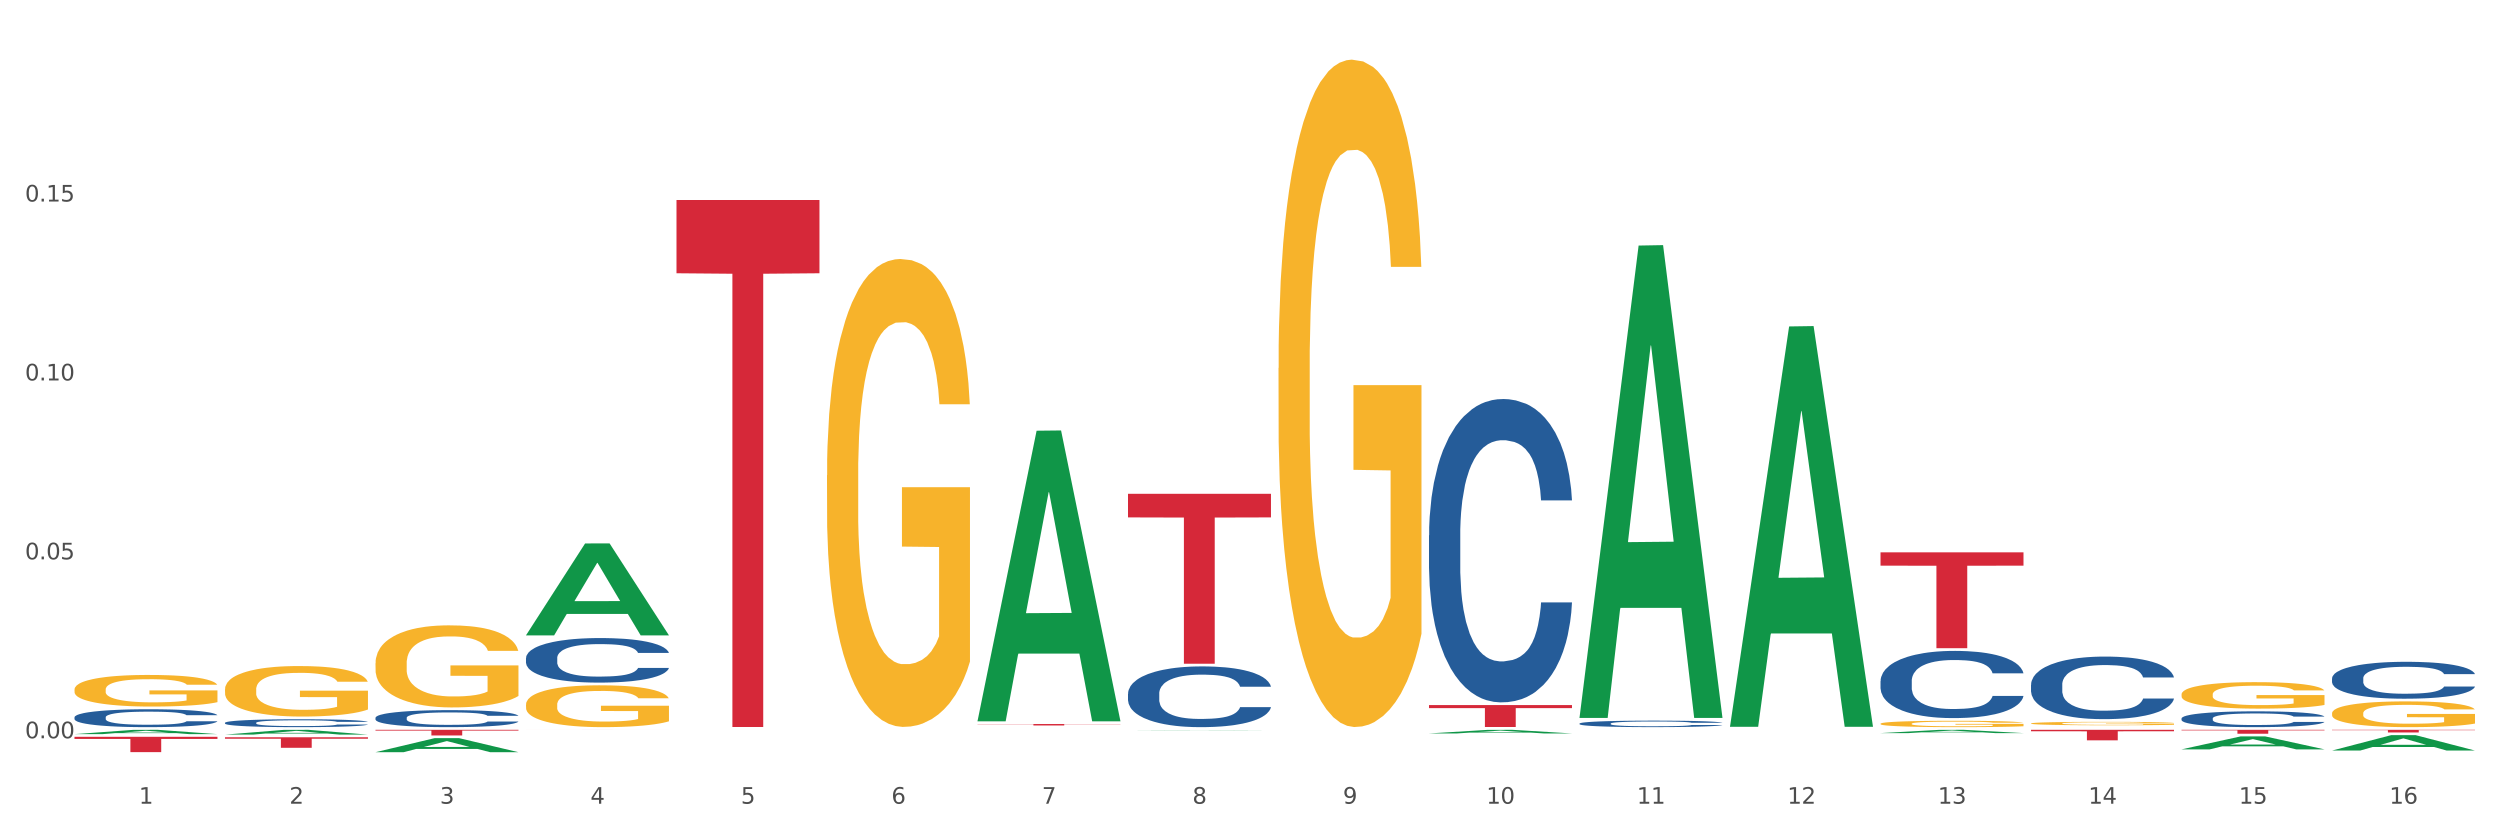 <?xml version="1.0" encoding="utf-8" standalone="no"?>
<!DOCTYPE svg PUBLIC "-//W3C//DTD SVG 1.1//EN"
  "http://www.w3.org/Graphics/SVG/1.1/DTD/svg11.dtd">
<svg xmlns:xlink="http://www.w3.org/1999/xlink" width="1080pt" height="360pt" viewBox="0 0 1080 360" xmlns="http://www.w3.org/2000/svg" version="1.1">
 <rect x="0" y="0" width="1080" height="360" fill="#333333" stroke="none"/>
 <defs>
  <style type="text/css">*{stroke-linejoin: round; stroke-linecap: butt}</style>
 </defs>
 <g id="figure_1">
  <g id="patch_1">
   <path d="M 0 360 
L 1080 360 
L 1080 0 
L 0 0 
z
" style="fill: #ffffff; stroke: #ffffff; stroke-linejoin: miter"/>
  </g>
  <g id="axes_1">
   <g id="matplotlib.axis_1">
    <g id="xtick_1">
     <g id="text_1">
      <!-- 1 -->
      <g style="fill: #4d4d4d" transform="translate(60.004 347.204) scale(0.096 -0.096)">
       <defs>
        <path id="DejaVuSans-31" d="M 794 531 
L 1825 531 
L 1825 4091 
L 703 3866 
L 703 4441 
L 1819 4666 
L 2450 4666 
L 2450 531 
L 3481 531 
L 3481 0 
L 794 0 
L 794 531 
z
" transform="scale(0.016)"/>
       </defs>
       <use xlink:href="#DejaVuSans-31"/>
      </g>
     </g>
    </g>
    <g id="xtick_2">
     <g id="text_2">
      <!-- 2 -->
      <g style="fill: #4d4d4d" transform="translate(125.021 347.204) scale(0.096 -0.096)">
       <defs>
        <path id="DejaVuSans-32" d="M 1228 531 
L 3431 531 
L 3431 0 
L 469 0 
L 469 531 
Q 828 903 1448 1529 
Q 2069 2156 2228 2338 
Q 2531 2678 2651 2914 
Q 2772 3150 2772 3378 
Q 2772 3750 2511 3984 
Q 2250 4219 1831 4219 
Q 1534 4219 1204 4116 
Q 875 4013 500 3803 
L 500 4441 
Q 881 4594 1212 4672 
Q 1544 4750 1819 4750 
Q 2544 4750 2975 4387 
Q 3406 4025 3406 3419 
Q 3406 3131 3298 2873 
Q 3191 2616 2906 2266 
Q 2828 2175 2409 1742 
Q 1991 1309 1228 531 
z
" transform="scale(0.016)"/>
       </defs>
       <use xlink:href="#DejaVuSans-32"/>
      </g>
     </g>
    </g>
    <g id="xtick_3">
     <g id="text_3">
      <!-- 3 -->
      <g style="fill: #4d4d4d" transform="translate(190.039 347.204) scale(0.096 -0.096)">
       <defs>
        <path id="DejaVuSans-33" d="M 2597 2516 
Q 3050 2419 3304 2112 
Q 3559 1806 3559 1356 
Q 3559 666 3084 287 
Q 2609 -91 1734 -91 
Q 1441 -91 1130 -33 
Q 819 25 488 141 
L 488 750 
Q 750 597 1062 519 
Q 1375 441 1716 441 
Q 2309 441 2620 675 
Q 2931 909 2931 1356 
Q 2931 1769 2642 2001 
Q 2353 2234 1838 2234 
L 1294 2234 
L 1294 2753 
L 1863 2753 
Q 2328 2753 2575 2939 
Q 2822 3125 2822 3475 
Q 2822 3834 2567 4026 
Q 2313 4219 1838 4219 
Q 1578 4219 1281 4162 
Q 984 4106 628 3988 
L 628 4550 
Q 988 4650 1302 4700 
Q 1616 4750 1894 4750 
Q 2613 4750 3031 4423 
Q 3450 4097 3450 3541 
Q 3450 3153 3228 2886 
Q 3006 2619 2597 2516 
z
" transform="scale(0.016)"/>
       </defs>
       <use xlink:href="#DejaVuSans-33"/>
      </g>
     </g>
    </g>
    <g id="xtick_4">
     <g id="text_4">
      <!-- 4 -->
      <g style="fill: #4d4d4d" transform="translate(255.056 347.204) scale(0.096 -0.096)">
       <defs>
        <path id="DejaVuSans-34" d="M 2419 4116 
L 825 1625 
L 2419 1625 
L 2419 4116 
z
M 2253 4666 
L 3047 4666 
L 3047 1625 
L 3713 1625 
L 3713 1100 
L 3047 1100 
L 3047 0 
L 2419 0 
L 2419 1100 
L 313 1100 
L 313 1709 
L 2253 4666 
z
" transform="scale(0.016)"/>
       </defs>
       <use xlink:href="#DejaVuSans-34"/>
      </g>
     </g>
    </g>
    <g id="xtick_5">
     <g id="text_5">
      <!-- 5 -->
      <g style="fill: #4d4d4d" transform="translate(320.073 347.204) scale(0.096 -0.096)">
       <defs>
        <path id="DejaVuSans-35" d="M 691 4666 
L 3169 4666 
L 3169 4134 
L 1269 4134 
L 1269 2991 
Q 1406 3038 1543 3061 
Q 1681 3084 1819 3084 
Q 2600 3084 3056 2656 
Q 3513 2228 3513 1497 
Q 3513 744 3044 326 
Q 2575 -91 1722 -91 
Q 1428 -91 1123 -41 
Q 819 9 494 109 
L 494 744 
Q 775 591 1075 516 
Q 1375 441 1709 441 
Q 2250 441 2565 725 
Q 2881 1009 2881 1497 
Q 2881 1984 2565 2268 
Q 2250 2553 1709 2553 
Q 1456 2553 1204 2497 
Q 953 2441 691 2322 
L 691 4666 
z
" transform="scale(0.016)"/>
       </defs>
       <use xlink:href="#DejaVuSans-35"/>
      </g>
     </g>
    </g>
    <g id="xtick_6">
     <g id="text_6">
      <!-- 6 -->
      <g style="fill: #4d4d4d" transform="translate(385.09 347.204) scale(0.096 -0.096)">
       <defs>
        <path id="DejaVuSans-36" d="M 2113 2584 
Q 1688 2584 1439 2293 
Q 1191 2003 1191 1497 
Q 1191 994 1439 701 
Q 1688 409 2113 409 
Q 2538 409 2786 701 
Q 3034 994 3034 1497 
Q 3034 2003 2786 2293 
Q 2538 2584 2113 2584 
z
M 3366 4563 
L 3366 3988 
Q 3128 4100 2886 4159 
Q 2644 4219 2406 4219 
Q 1781 4219 1451 3797 
Q 1122 3375 1075 2522 
Q 1259 2794 1537 2939 
Q 1816 3084 2150 3084 
Q 2853 3084 3261 2657 
Q 3669 2231 3669 1497 
Q 3669 778 3244 343 
Q 2819 -91 2113 -91 
Q 1303 -91 875 529 
Q 447 1150 447 2328 
Q 447 3434 972 4092 
Q 1497 4750 2381 4750 
Q 2619 4750 2861 4703 
Q 3103 4656 3366 4563 
z
" transform="scale(0.016)"/>
       </defs>
       <use xlink:href="#DejaVuSans-36"/>
      </g>
     </g>
    </g>
    <g id="xtick_7">
     <g id="text_7">
      <!-- 7 -->
      <g style="fill: #4d4d4d" transform="translate(450.108 347.204) scale(0.096 -0.096)">
       <defs>
        <path id="DejaVuSans-37" d="M 525 4666 
L 3525 4666 
L 3525 4397 
L 1831 0 
L 1172 0 
L 2766 4134 
L 525 4134 
L 525 4666 
z
" transform="scale(0.016)"/>
       </defs>
       <use xlink:href="#DejaVuSans-37"/>
      </g>
     </g>
    </g>
    <g id="xtick_8">
     <g id="text_8">
      <!-- 8 -->
      <g style="fill: #4d4d4d" transform="translate(515.125 347.204) scale(0.096 -0.096)">
       <defs>
        <path id="DejaVuSans-38" d="M 2034 2216 
Q 1584 2216 1326 1975 
Q 1069 1734 1069 1313 
Q 1069 891 1326 650 
Q 1584 409 2034 409 
Q 2484 409 2743 651 
Q 3003 894 3003 1313 
Q 3003 1734 2745 1975 
Q 2488 2216 2034 2216 
z
M 1403 2484 
Q 997 2584 770 2862 
Q 544 3141 544 3541 
Q 544 4100 942 4425 
Q 1341 4750 2034 4750 
Q 2731 4750 3128 4425 
Q 3525 4100 3525 3541 
Q 3525 3141 3298 2862 
Q 3072 2584 2669 2484 
Q 3125 2378 3379 2068 
Q 3634 1759 3634 1313 
Q 3634 634 3220 271 
Q 2806 -91 2034 -91 
Q 1263 -91 848 271 
Q 434 634 434 1313 
Q 434 1759 690 2068 
Q 947 2378 1403 2484 
z
M 1172 3481 
Q 1172 3119 1398 2916 
Q 1625 2713 2034 2713 
Q 2441 2713 2670 2916 
Q 2900 3119 2900 3481 
Q 2900 3844 2670 4047 
Q 2441 4250 2034 4250 
Q 1625 4250 1398 4047 
Q 1172 3844 1172 3481 
z
" transform="scale(0.016)"/>
       </defs>
       <use xlink:href="#DejaVuSans-38"/>
      </g>
     </g>
    </g>
    <g id="xtick_9">
     <g id="text_9">
      <!-- 9 -->
      <g style="fill: #4d4d4d" transform="translate(580.142 347.204) scale(0.096 -0.096)">
       <defs>
        <path id="DejaVuSans-39" d="M 703 97 
L 703 672 
Q 941 559 1184 500 
Q 1428 441 1663 441 
Q 2288 441 2617 861 
Q 2947 1281 2994 2138 
Q 2813 1869 2534 1725 
Q 2256 1581 1919 1581 
Q 1219 1581 811 2004 
Q 403 2428 403 3163 
Q 403 3881 828 4315 
Q 1253 4750 1959 4750 
Q 2769 4750 3195 4129 
Q 3622 3509 3622 2328 
Q 3622 1225 3098 567 
Q 2575 -91 1691 -91 
Q 1453 -91 1209 -44 
Q 966 3 703 97 
z
M 1959 2075 
Q 2384 2075 2632 2365 
Q 2881 2656 2881 3163 
Q 2881 3666 2632 3958 
Q 2384 4250 1959 4250 
Q 1534 4250 1286 3958 
Q 1038 3666 1038 3163 
Q 1038 2656 1286 2365 
Q 1534 2075 1959 2075 
z
" transform="scale(0.016)"/>
       </defs>
       <use xlink:href="#DejaVuSans-39"/>
      </g>
     </g>
    </g>
    <g id="xtick_10">
     <g id="text_10">
      <!-- 10 -->
      <g style="fill: #4d4d4d" transform="translate(642.105 347.204) scale(0.096 -0.096)">
       <defs>
        <path id="DejaVuSans-30" d="M 2034 4250 
Q 1547 4250 1301 3770 
Q 1056 3291 1056 2328 
Q 1056 1369 1301 889 
Q 1547 409 2034 409 
Q 2525 409 2770 889 
Q 3016 1369 3016 2328 
Q 3016 3291 2770 3770 
Q 2525 4250 2034 4250 
z
M 2034 4750 
Q 2819 4750 3233 4129 
Q 3647 3509 3647 2328 
Q 3647 1150 3233 529 
Q 2819 -91 2034 -91 
Q 1250 -91 836 529 
Q 422 1150 422 2328 
Q 422 3509 836 4129 
Q 1250 4750 2034 4750 
z
" transform="scale(0.016)"/>
       </defs>
       <use xlink:href="#DejaVuSans-31"/>
       <use xlink:href="#DejaVuSans-30" transform="translate(63.623 0)"/>
      </g>
     </g>
    </g>
    <g id="xtick_11">
     <g id="text_11">
      <!-- 11 -->
      <g style="fill: #4d4d4d" transform="translate(707.123 347.204) scale(0.096 -0.096)">
       <use xlink:href="#DejaVuSans-31"/>
       <use xlink:href="#DejaVuSans-31" transform="translate(63.623 0)"/>
      </g>
     </g>
    </g>
    <g id="xtick_12">
     <g id="text_12">
      <!-- 12 -->
      <g style="fill: #4d4d4d" transform="translate(772.14 347.204) scale(0.096 -0.096)">
       <use xlink:href="#DejaVuSans-31"/>
       <use xlink:href="#DejaVuSans-32" transform="translate(63.623 0)"/>
      </g>
     </g>
    </g>
    <g id="xtick_13">
     <g id="text_13">
      <!-- 13 -->
      <g style="fill: #4d4d4d" transform="translate(837.157 347.204) scale(0.096 -0.096)">
       <use xlink:href="#DejaVuSans-31"/>
       <use xlink:href="#DejaVuSans-33" transform="translate(63.623 0)"/>
      </g>
     </g>
    </g>
    <g id="xtick_14">
     <g id="text_14">
      <!-- 14 -->
      <g style="fill: #4d4d4d" transform="translate(902.174 347.204) scale(0.096 -0.096)">
       <use xlink:href="#DejaVuSans-31"/>
       <use xlink:href="#DejaVuSans-34" transform="translate(63.623 0)"/>
      </g>
     </g>
    </g>
    <g id="xtick_15">
     <g id="text_15">
      <!-- 15 -->
      <g style="fill: #4d4d4d" transform="translate(967.192 347.204) scale(0.096 -0.096)">
       <use xlink:href="#DejaVuSans-31"/>
       <use xlink:href="#DejaVuSans-35" transform="translate(63.623 0)"/>
      </g>
     </g>
    </g>
    <g id="xtick_16">
     <g id="text_16">
      <!-- 16 -->
      <g style="fill: #4d4d4d" transform="translate(1032.209 347.204) scale(0.096 -0.096)">
       <use xlink:href="#DejaVuSans-31"/>
       <use xlink:href="#DejaVuSans-36" transform="translate(63.623 0)"/>
      </g>
     </g>
    </g>
    <g id="xtick_17"/>
    <g id="xtick_18"/>
    <g id="xtick_19"/>
    <g id="xtick_20"/>
    <g id="xtick_21"/>
    <g id="xtick_22"/>
    <g id="xtick_23"/>
    <g id="xtick_24"/>
    <g id="xtick_25"/>
    <g id="xtick_26"/>
    <g id="xtick_27"/>
    <g id="xtick_28"/>
    <g id="xtick_29"/>
    <g id="xtick_30"/>
    <g id="xtick_31"/>
   </g>
   <g id="matplotlib.axis_2">
    <g id="ytick_1">
     <g id="text_17">
      <!-- 0.00 -->
      <g style="fill: #4d4d4d" transform="translate(10.8 318.935) scale(0.096 -0.096)">
       <defs>
        <path id="DejaVuSans-2e" d="M 684 794 
L 1344 794 
L 1344 0 
L 684 0 
L 684 794 
z
" transform="scale(0.016)"/>
       </defs>
       <use xlink:href="#DejaVuSans-30"/>
       <use xlink:href="#DejaVuSans-2e" transform="translate(63.623 0)"/>
       <use xlink:href="#DejaVuSans-30" transform="translate(95.41 0)"/>
       <use xlink:href="#DejaVuSans-30" transform="translate(159.033 0)"/>
      </g>
     </g>
    </g>
    <g id="ytick_2">
     <g id="text_18">
      <!-- 0.05 -->
      <g style="fill: #4d4d4d" transform="translate(10.8 241.644) scale(0.096 -0.096)">
       <use xlink:href="#DejaVuSans-30"/>
       <use xlink:href="#DejaVuSans-2e" transform="translate(63.623 0)"/>
       <use xlink:href="#DejaVuSans-30" transform="translate(95.41 0)"/>
       <use xlink:href="#DejaVuSans-35" transform="translate(159.033 0)"/>
      </g>
     </g>
    </g>
    <g id="ytick_3">
     <g id="text_19">
      <!-- 0.10 -->
      <g style="fill: #4d4d4d" transform="translate(10.8 164.354) scale(0.096 -0.096)">
       <use xlink:href="#DejaVuSans-30"/>
       <use xlink:href="#DejaVuSans-2e" transform="translate(63.623 0)"/>
       <use xlink:href="#DejaVuSans-31" transform="translate(95.41 0)"/>
       <use xlink:href="#DejaVuSans-30" transform="translate(159.033 0)"/>
      </g>
     </g>
    </g>
    <g id="ytick_4">
     <g id="text_20">
      <!-- 0.15 -->
      <g style="fill: #4d4d4d" transform="translate(10.8 87.064) scale(0.096 -0.096)">
       <use xlink:href="#DejaVuSans-30"/>
       <use xlink:href="#DejaVuSans-2e" transform="translate(63.623 0)"/>
       <use xlink:href="#DejaVuSans-31" transform="translate(95.41 0)"/>
       <use xlink:href="#DejaVuSans-35" transform="translate(159.033 0)"/>
      </g>
     </g>
    </g>
    <g id="ytick_5"/>
    <g id="ytick_6"/>
    <g id="ytick_7"/>
    <g id="ytick_8"/>
   </g>
   <g id="PolyCollection_1">
    <path d="M 32.175 317.142 
L 32.239 317.14 
L 57.709 315.289 
L 68.28 315.288 
L 93.941 317.146 
L 81.715 317.146 
L 76.176 316.713 
L 49.877 316.713 
L 49.686 316.72 
L 44.337 317.146 
L 32.175 317.146 
L 32.175 317.142 
L 53.188 316.455 
L 72.864 316.453 
L 63.122 315.684 
L 62.995 315.68 
L 62.867 315.685 
L 53.125 316.453 
L 53.188 316.455 
L 32.175 317.142 
z
" clip-path="url(#p4babdd603f)" style="fill: #109648"/>
    <path d="M 32.175 318.304 
L 93.941 318.304 
L 93.941 319.225 
L 69.645 319.231 
L 69.645 324.931 
L 56.325 324.931 
L 56.325 319.231 
L 32.175 319.225 
L 32.175 318.31 
L 32.175 318.304 
z
" clip-path="url(#p4babdd603f)" style="fill: #d62839"/>
    <path d="M 97.192 318.513 
L 158.959 318.513 
L 158.959 319.142 
L 134.662 319.147 
L 134.662 323.04 
L 121.343 323.04 
L 121.343 319.147 
L 97.192 319.142 
L 97.192 318.518 
L 97.192 318.513 
z
" clip-path="url(#p4babdd603f)" style="fill: #d62839"/>
    <path d="M 877.399 315.288 
L 939.166 315.288 
L 939.166 315.918 
L 914.869 315.922 
L 914.869 319.82 
L 901.549 319.82 
L 901.549 315.922 
L 877.399 315.918 
L 877.399 315.292 
L 877.399 315.288 
z
" clip-path="url(#p4babdd603f)" style="fill: #d62839"/>
    <path d="M 812.382 238.607 
L 874.148 238.607 
L 874.148 244.364 
L 849.852 244.403 
L 849.852 280.029 
L 836.532 280.029 
L 836.532 244.403 
L 812.382 244.364 
L 812.382 238.646 
L 812.382 238.607 
z
" clip-path="url(#p4babdd603f)" style="fill: #d62839"/>
    <path d="M 487.296 213.314 
L 549.062 213.314 
L 549.062 223.516 
L 524.765 223.585 
L 524.765 286.727 
L 511.446 286.727 
L 511.446 223.585 
L 487.296 223.516 
L 487.296 213.383 
L 487.296 213.314 
z
" clip-path="url(#p4babdd603f)" style="fill: #d62839"/>
    <path d="M 422.278 312.78 
L 484.045 312.78 
L 484.045 312.867 
L 459.748 312.867 
L 459.748 313.405 
L 446.429 313.405 
L 446.429 312.867 
L 422.278 312.867 
L 422.278 312.78 
L 422.278 312.78 
z
" clip-path="url(#p4babdd603f)" style="fill: #d62839"/>
    <path d="M 292.244 86.411 
L 354.01 86.411 
L 354.01 118.047 
L 329.714 118.261 
L 329.714 314.062 
L 316.394 314.062 
L 316.394 118.261 
L 292.244 118.047 
L 292.244 86.625 
L 292.244 86.411 
z
" clip-path="url(#p4babdd603f)" style="fill: #d62839"/>
    <path d="M 942.416 315.288 
L 1004.183 315.288 
L 1004.183 315.52 
L 979.886 315.522 
L 979.886 316.961 
L 966.567 316.961 
L 966.567 315.522 
L 942.416 315.52 
L 942.416 315.289 
L 942.416 315.288 
z
" clip-path="url(#p4babdd603f)" style="fill: #d62839"/>
    <path d="M 617.33 304.585 
L 679.097 304.585 
L 679.097 305.902 
L 654.8 305.911 
L 654.8 314.06 
L 641.481 314.06 
L 641.481 305.911 
L 617.33 305.902 
L 617.33 304.594 
L 617.33 304.585 
z
" clip-path="url(#p4babdd603f)" style="fill: #d62839"/>
    <path d="M 812.382 312.648 
L 812.455 312.645 
L 812.455 312.555 
L 812.601 312.477 
L 813.33 312.288 
L 814.424 312.132 
L 815.226 312.049 
L 816.028 311.981 
L 816.976 311.913 
L 818.143 311.843 
L 820.258 311.74 
L 821.57 311.687 
L 823.175 311.631 
L 826.092 311.551 
L 828.206 311.506 
L 830.394 311.468 
L 833.967 311.423 
L 836.301 311.403 
L 838.78 311.387 
L 841.77 311.377 
L 844.031 311.375 
L 848.99 311.382 
L 853.219 311.405 
L 855.261 311.423 
L 857.886 311.453 
L 859.272 311.473 
L 861.532 311.513 
L 863.866 311.566 
L 865.47 311.611 
L 867.877 311.697 
L 869.7 311.782 
L 871.377 311.888 
L 872.252 311.961 
L 872.909 312.029 
L 873.492 312.107 
L 874.075 312.23 
L 860.949 312.23 
L 860.439 312.142 
L 859.636 312.059 
L 858.47 311.979 
L 857.449 311.928 
L 855.699 311.865 
L 854.094 311.825 
L 852.417 311.795 
L 850.375 311.77 
L 848.771 311.757 
L 846.51 311.747 
L 842.062 311.75 
L 839.072 311.77 
L 837.03 311.795 
L 835.717 311.818 
L 834.551 311.843 
L 833.238 311.878 
L 831.707 311.931 
L 830.613 311.979 
L 829.519 312.039 
L 828.644 312.099 
L 827.842 312.17 
L 827.185 312.245 
L 826.675 312.323 
L 826.237 312.419 
L 825.873 312.577 
L 825.873 312.922 
L 826.019 313 
L 826.383 313.103 
L 826.821 313.181 
L 827.55 313.274 
L 828.206 313.337 
L 829.446 313.428 
L 830.832 313.503 
L 831.925 313.551 
L 833.019 313.591 
L 834.915 313.647 
L 837.03 313.692 
L 838.853 313.72 
L 841.333 313.745 
L 843.01 313.755 
L 844.468 313.76 
L 848.042 313.76 
L 850.594 313.752 
L 853.438 313.735 
L 855.626 313.712 
L 857.449 313.684 
L 859.491 313.639 
L 860.803 313.596 
L 860.803 313.07 
L 844.76 313.068 
L 844.76 312.718 
L 874.148 312.718 
L 874.148 313.745 
L 872.909 313.798 
L 871.523 313.845 
L 870.065 313.888 
L 867.877 313.941 
L 865.252 313.991 
L 862.918 314.026 
L 860.439 314.057 
L 857.522 314.084 
L 853.73 314.109 
L 851.396 314.12 
L 848.479 314.127 
L 845.052 314.13 
L 842.062 314.125 
L 839.145 314.112 
L 836.082 314.089 
L 833.092 314.057 
L 830.832 314.024 
L 828.571 313.984 
L 826.164 313.931 
L 824.268 313.881 
L 822.81 313.835 
L 821.206 313.777 
L 819.455 313.702 
L 818.143 313.634 
L 816.976 313.564 
L 815.736 313.473 
L 814.861 313.395 
L 813.986 313.297 
L 813.476 313.224 
L 812.892 313.111 
L 812.455 312.952 
L 812.382 312.648 
z
" clip-path="url(#p4babdd603f)" style="fill: #f7b32b"/>
    <path d="M 1007.434 308.145 
L 1007.507 308.134 
L 1007.507 307.769 
L 1007.652 307.454 
L 1008.382 306.692 
L 1009.475 306.062 
L 1010.278 305.726 
L 1011.08 305.452 
L 1012.028 305.178 
L 1013.195 304.893 
L 1015.309 304.476 
L 1016.622 304.263 
L 1018.226 304.039 
L 1021.143 303.714 
L 1023.258 303.531 
L 1025.446 303.379 
L 1029.019 303.196 
L 1031.353 303.115 
L 1033.832 303.054 
L 1036.822 303.013 
L 1039.083 303.003 
L 1044.041 303.034 
L 1048.271 303.125 
L 1050.313 303.196 
L 1052.938 303.318 
L 1054.324 303.399 
L 1056.584 303.562 
L 1058.918 303.775 
L 1060.522 303.958 
L 1062.929 304.304 
L 1064.752 304.649 
L 1066.429 305.076 
L 1067.304 305.371 
L 1067.96 305.645 
L 1068.544 305.96 
L 1069.127 306.458 
L 1056.001 306.458 
L 1055.49 306.102 
L 1054.688 305.767 
L 1053.521 305.442 
L 1052.5 305.239 
L 1050.75 304.984 
L 1049.146 304.822 
L 1047.469 304.7 
L 1045.427 304.598 
L 1043.823 304.548 
L 1041.562 304.507 
L 1037.114 304.517 
L 1034.124 304.598 
L 1032.082 304.7 
L 1030.769 304.791 
L 1029.602 304.893 
L 1028.29 305.035 
L 1026.758 305.249 
L 1025.665 305.442 
L 1024.571 305.686 
L 1023.696 305.929 
L 1022.893 306.214 
L 1022.237 306.519 
L 1021.727 306.834 
L 1021.289 307.22 
L 1020.925 307.86 
L 1020.925 309.252 
L 1021.07 309.567 
L 1021.435 309.984 
L 1021.873 310.299 
L 1022.602 310.675 
L 1023.258 310.929 
L 1024.498 311.295 
L 1025.883 311.599 
L 1026.977 311.793 
L 1028.071 311.955 
L 1029.967 312.179 
L 1032.082 312.362 
L 1033.905 312.473 
L 1036.384 312.575 
L 1038.062 312.616 
L 1039.52 312.636 
L 1043.093 312.636 
L 1045.646 312.605 
L 1048.49 312.534 
L 1050.677 312.443 
L 1052.5 312.331 
L 1054.542 312.148 
L 1055.855 311.975 
L 1055.855 309.852 
L 1039.812 309.842 
L 1039.812 308.429 
L 1069.2 308.429 
L 1069.2 312.575 
L 1067.96 312.788 
L 1066.575 312.981 
L 1065.116 313.154 
L 1062.929 313.368 
L 1060.303 313.571 
L 1057.97 313.713 
L 1055.49 313.835 
L 1052.573 313.947 
L 1048.781 314.048 
L 1046.448 314.089 
L 1043.531 314.119 
L 1040.103 314.13 
L 1037.114 314.109 
L 1034.197 314.058 
L 1031.134 313.967 
L 1028.144 313.835 
L 1025.883 313.703 
L 1023.623 313.54 
L 1021.216 313.327 
L 1019.32 313.124 
L 1017.862 312.941 
L 1016.257 312.707 
L 1014.507 312.402 
L 1013.195 312.128 
L 1012.028 311.843 
L 1010.788 311.478 
L 1009.913 311.163 
L 1009.038 310.766 
L 1008.527 310.472 
L 1007.944 310.014 
L 1007.507 309.374 
L 1007.434 308.145 
z
" clip-path="url(#p4babdd603f)" style="fill: #f7b32b"/>
    <path d="M 942.416 299.978 
L 942.489 299.968 
L 942.489 299.592 
L 942.635 299.268 
L 943.364 298.484 
L 944.458 297.836 
L 945.26 297.491 
L 946.063 297.209 
L 947.011 296.926 
L 948.177 296.634 
L 950.292 296.205 
L 951.605 295.986 
L 953.209 295.756 
L 956.126 295.421 
L 958.241 295.233 
L 960.429 295.077 
L 964.002 294.888 
L 966.335 294.805 
L 968.815 294.742 
L 971.805 294.7 
L 974.065 294.69 
L 979.024 294.721 
L 983.254 294.815 
L 985.296 294.888 
L 987.921 295.014 
L 989.306 295.097 
L 991.567 295.265 
L 993.901 295.484 
L 995.505 295.672 
L 997.911 296.028 
L 999.734 296.383 
L 1001.412 296.822 
L 1002.287 297.125 
L 1002.943 297.407 
L 1003.526 297.731 
L 1004.11 298.243 
L 990.984 298.243 
L 990.473 297.878 
L 989.671 297.533 
L 988.504 297.198 
L 987.483 296.989 
L 985.733 296.728 
L 984.129 296.561 
L 982.451 296.435 
L 980.41 296.331 
L 978.805 296.278 
L 976.545 296.237 
L 972.096 296.247 
L 969.106 296.331 
L 967.065 296.435 
L 965.752 296.529 
L 964.585 296.634 
L 963.273 296.78 
L 961.741 297 
L 960.647 297.198 
L 959.553 297.449 
L 958.678 297.7 
L 957.876 297.993 
L 957.22 298.306 
L 956.709 298.63 
L 956.272 299.027 
L 955.907 299.686 
L 955.907 301.118 
L 956.053 301.442 
L 956.418 301.87 
L 956.855 302.194 
L 957.585 302.581 
L 958.241 302.842 
L 959.481 303.218 
L 960.866 303.532 
L 961.96 303.73 
L 963.054 303.898 
L 964.95 304.128 
L 967.065 304.316 
L 968.888 304.431 
L 971.367 304.535 
L 973.044 304.577 
L 974.503 304.598 
L 978.076 304.598 
L 980.628 304.567 
L 983.472 304.493 
L 985.66 304.399 
L 987.483 304.284 
L 989.525 304.096 
L 990.838 303.919 
L 990.838 301.734 
L 974.795 301.724 
L 974.795 300.271 
L 1004.183 300.271 
L 1004.183 304.535 
L 1002.943 304.755 
L 1001.558 304.953 
L 1000.099 305.131 
L 997.911 305.35 
L 995.286 305.559 
L 992.953 305.706 
L 990.473 305.831 
L 987.556 305.946 
L 983.764 306.051 
L 981.431 306.092 
L 978.514 306.124 
L 975.086 306.134 
L 972.096 306.113 
L 969.179 306.061 
L 966.117 305.967 
L 963.127 305.831 
L 960.866 305.695 
L 958.605 305.528 
L 956.199 305.309 
L 954.303 305.1 
L 952.844 304.911 
L 951.24 304.671 
L 949.49 304.357 
L 948.177 304.075 
L 947.011 303.783 
L 945.771 303.406 
L 944.896 303.082 
L 944.021 302.675 
L 943.51 302.372 
L 942.927 301.901 
L 942.489 301.243 
L 942.416 299.978 
z
" clip-path="url(#p4babdd603f)" style="fill: #f7b32b"/>
    <path d="M 877.399 312.519 
L 877.472 312.518 
L 877.472 312.469 
L 877.618 312.427 
L 878.347 312.326 
L 879.441 312.242 
L 880.243 312.197 
L 881.045 312.161 
L 881.993 312.124 
L 883.16 312.086 
L 885.275 312.031 
L 886.588 312.002 
L 888.192 311.973 
L 891.109 311.929 
L 893.224 311.905 
L 895.411 311.885 
L 898.985 311.86 
L 901.318 311.849 
L 903.798 311.841 
L 906.787 311.836 
L 909.048 311.835 
L 914.007 311.839 
L 918.236 311.851 
L 920.278 311.86 
L 922.904 311.877 
L 924.289 311.887 
L 926.55 311.909 
L 928.883 311.937 
L 930.488 311.962 
L 932.894 312.008 
L 934.717 312.054 
L 936.394 312.111 
L 937.27 312.15 
L 937.926 312.186 
L 938.509 312.228 
L 939.093 312.294 
L 925.966 312.294 
L 925.456 312.247 
L 924.654 312.202 
L 923.487 312.159 
L 922.466 312.132 
L 920.716 312.098 
L 919.111 312.077 
L 917.434 312.06 
L 915.392 312.047 
L 913.788 312.04 
L 911.527 312.035 
L 907.079 312.036 
L 904.089 312.047 
L 902.047 312.06 
L 900.735 312.073 
L 899.568 312.086 
L 898.255 312.105 
L 896.724 312.134 
L 895.63 312.159 
L 894.536 312.192 
L 893.661 312.224 
L 892.859 312.262 
L 892.203 312.303 
L 891.692 312.344 
L 891.255 312.396 
L 890.89 312.481 
L 890.89 312.666 
L 891.036 312.708 
L 891.4 312.764 
L 891.838 312.806 
L 892.567 312.856 
L 893.224 312.889 
L 894.463 312.938 
L 895.849 312.979 
L 896.943 313.004 
L 898.037 313.026 
L 899.933 313.056 
L 902.047 313.08 
L 903.87 313.095 
L 906.35 313.109 
L 908.027 313.114 
L 909.486 313.117 
L 913.059 313.117 
L 915.611 313.113 
L 918.455 313.103 
L 920.643 313.091 
L 922.466 313.076 
L 924.508 313.052 
L 925.82 313.029 
L 925.82 312.746 
L 909.777 312.745 
L 909.777 312.557 
L 939.166 312.557 
L 939.166 313.109 
L 937.926 313.137 
L 936.54 313.163 
L 935.082 313.186 
L 932.894 313.214 
L 930.269 313.241 
L 927.935 313.26 
L 925.456 313.276 
L 922.539 313.291 
L 918.747 313.305 
L 916.413 313.31 
L 913.496 313.314 
L 910.069 313.315 
L 907.079 313.313 
L 904.162 313.306 
L 901.099 313.294 
L 898.109 313.276 
L 895.849 313.259 
L 893.588 313.237 
L 891.182 313.209 
L 889.286 313.182 
L 887.827 313.157 
L 886.223 313.126 
L 884.473 313.086 
L 883.16 313.049 
L 881.993 313.011 
L 880.754 312.963 
L 879.879 312.921 
L 879.003 312.868 
L 878.493 312.829 
L 877.91 312.768 
L 877.472 312.683 
L 877.399 312.519 
z
" clip-path="url(#p4babdd603f)" style="fill: #f7b32b"/>
    <path d="M 1007.434 315.288 
L 1069.2 315.288 
L 1069.2 315.446 
L 1044.903 315.447 
L 1044.903 316.425 
L 1031.584 316.425 
L 1031.584 315.447 
L 1007.434 315.446 
L 1007.434 315.289 
L 1007.434 315.288 
z
" clip-path="url(#p4babdd603f)" style="fill: #d62839"/>
    <path d="M 32.175 309.869 
L 32.248 309.862 
L 32.248 309.664 
L 32.467 309.396 
L 33.27 308.901 
L 34.292 308.527 
L 36.045 308.089 
L 36.994 307.905 
L 38.235 307.7 
L 40.79 307.368 
L 43.711 307.086 
L 45.755 306.93 
L 47.288 306.831 
L 50.72 306.655 
L 52.691 306.577 
L 54.735 306.513 
L 56.487 306.471 
L 59.408 306.422 
L 61.744 306.4 
L 64.445 306.393 
L 66.709 306.4 
L 69.702 306.429 
L 74.083 306.513 
L 75.762 306.563 
L 78.025 306.648 
L 80.362 306.761 
L 82.26 306.874 
L 84.45 307.036 
L 86.713 307.248 
L 88.904 307.517 
L 90.437 307.764 
L 91.678 308.025 
L 92.773 308.343 
L 93.576 308.69 
L 93.941 308.979 
L 80.581 308.979 
L 80.216 308.718 
L 79.485 308.435 
L 78.755 308.244 
L 77.952 308.089 
L 76.711 307.912 
L 75.616 307.799 
L 73.791 307.665 
L 72.111 307.58 
L 70.724 307.531 
L 69.045 307.488 
L 65.468 307.446 
L 62.912 307.446 
L 61.306 307.46 
L 59.335 307.496 
L 57.655 307.545 
L 55.684 307.63 
L 54.151 307.722 
L 52.618 307.842 
L 51.742 307.926 
L 50.427 308.082 
L 49.551 308.209 
L 48.383 308.428 
L 47.726 308.584 
L 46.558 308.986 
L 46.047 309.283 
L 45.828 309.488 
L 45.682 309.714 
L 45.682 310.816 
L 46.12 311.311 
L 46.485 311.523 
L 47.069 311.763 
L 48.164 312.074 
L 49.77 312.377 
L 51.45 312.596 
L 52.837 312.731 
L 54.151 312.83 
L 55.465 312.907 
L 57.071 312.978 
L 58.386 313.02 
L 60.357 313.063 
L 62.693 313.084 
L 64.518 313.084 
L 68.242 313.049 
L 69.921 313.013 
L 71.527 312.964 
L 73.28 312.886 
L 74.667 312.801 
L 75.47 312.738 
L 76.784 312.604 
L 77.806 312.462 
L 78.682 312.3 
L 79.266 312.158 
L 79.923 311.947 
L 80.435 311.706 
L 80.581 311.579 
L 93.941 311.579 
L 93.649 311.833 
L 93.138 312.081 
L 92.116 312.413 
L 91.313 312.604 
L 90.072 312.837 
L 88.758 313.035 
L 86.932 313.254 
L 85.253 313.416 
L 83.501 313.557 
L 81.603 313.685 
L 78.171 313.861 
L 76.93 313.911 
L 74.302 313.995 
L 72.257 314.045 
L 69.264 314.094 
L 66.198 314.123 
L 62.985 314.13 
L 60.138 314.115 
L 56.998 314.073 
L 55.027 314.031 
L 52.837 313.967 
L 50.281 313.868 
L 47.872 313.748 
L 45.609 313.607 
L 43.492 313.444 
L 41.52 313.261 
L 38.965 312.957 
L 37.067 312.66 
L 35.679 312.385 
L 34.73 312.151 
L 33.781 311.855 
L 33.27 311.65 
L 32.467 311.155 
L 32.175 310.696 
L 32.175 309.869 
z
" clip-path="url(#p4babdd603f)" style="fill: #255c99"/>
    <path d="M 97.192 317.351 
L 97.256 317.35 
L 122.727 315.29 
L 133.297 315.288 
L 158.959 317.355 
L 146.733 317.355 
L 141.193 316.874 
L 114.894 316.874 
L 114.703 316.882 
L 109.354 317.355 
L 97.192 317.355 
L 97.192 317.351 
L 118.206 316.587 
L 137.882 316.585 
L 128.139 315.728 
L 128.012 315.725 
L 127.884 315.73 
L 118.142 316.585 
L 118.206 316.587 
L 97.192 317.351 
z
" clip-path="url(#p4babdd603f)" style="fill: #109648"/>
    <path d="M 162.209 324.938 
L 162.273 324.932 
L 187.744 318.881 
L 198.314 318.876 
L 223.976 324.95 
L 211.75 324.95 
L 206.21 323.535 
L 179.912 323.535 
L 179.721 323.558 
L 174.372 324.95 
L 162.209 324.95 
L 162.209 324.938 
L 183.223 322.691 
L 202.899 322.685 
L 193.156 320.17 
L 193.029 320.159 
L 192.902 320.176 
L 183.159 322.685 
L 183.223 322.691 
L 162.209 324.938 
z
" clip-path="url(#p4babdd603f)" style="fill: #109648"/>
    <path d="M 227.227 274.407 
L 227.29 274.37 
L 252.761 234.772 
L 263.331 234.735 
L 288.993 274.482 
L 276.767 274.482 
L 271.227 265.226 
L 244.929 265.226 
L 244.738 265.376 
L 239.389 274.482 
L 227.227 274.482 
L 227.227 274.407 
L 248.24 259.703 
L 267.916 259.665 
L 258.174 243.207 
L 258.046 243.132 
L 257.919 243.244 
L 248.176 259.665 
L 248.24 259.703 
L 227.227 274.407 
z
" clip-path="url(#p4babdd603f)" style="fill: #109648"/>
    <path d="M 422.278 311.386 
L 422.342 311.268 
L 447.813 186.071 
L 458.383 185.953 
L 484.045 311.622 
L 471.819 311.622 
L 466.279 282.358 
L 439.981 282.358 
L 439.79 282.83 
L 434.441 311.622 
L 422.278 311.622 
L 422.278 311.386 
L 443.292 264.894 
L 462.968 264.776 
L 453.225 212.739 
L 453.098 212.503 
L 452.971 212.857 
L 443.228 264.776 
L 443.292 264.894 
L 422.278 311.386 
z
" clip-path="url(#p4babdd603f)" style="fill: #109648"/>
    <path d="M 487.296 315.597 
L 487.359 315.597 
L 512.83 315.47 
L 523.4 315.47 
L 549.062 315.597 
L 536.836 315.597 
L 531.296 315.568 
L 504.998 315.568 
L 504.807 315.568 
L 499.458 315.597 
L 487.296 315.597 
L 487.296 315.597 
L 508.309 315.55 
L 527.985 315.55 
L 518.243 315.497 
L 518.115 315.497 
L 517.988 315.497 
L 508.245 315.55 
L 508.309 315.55 
L 487.296 315.597 
z
" clip-path="url(#p4babdd603f)" style="fill: #109648"/>
    <path d="M 617.33 316.844 
L 617.394 316.842 
L 642.865 315.289 
L 653.435 315.288 
L 679.097 316.847 
L 666.871 316.847 
L 661.331 316.484 
L 635.032 316.484 
L 634.841 316.49 
L 629.492 316.847 
L 617.33 316.847 
L 617.33 316.844 
L 638.343 316.267 
L 658.02 316.266 
L 648.277 315.62 
L 648.15 315.617 
L 648.022 315.621 
L 638.28 316.266 
L 638.343 316.267 
L 617.33 316.844 
z
" clip-path="url(#p4babdd603f)" style="fill: #109648"/>
    <path d="M 682.347 309.769 
L 682.411 309.578 
L 707.882 106.081 
L 718.452 105.889 
L 744.114 310.153 
L 731.888 310.153 
L 726.348 262.587 
L 700.05 262.587 
L 699.859 263.355 
L 694.51 310.153 
L 682.347 310.153 
L 682.347 309.769 
L 703.361 234.201 
L 723.037 234.01 
L 713.294 149.427 
L 713.167 149.044 
L 713.04 149.619 
L 703.297 234.01 
L 703.361 234.201 
L 682.347 309.769 
z
" clip-path="url(#p4babdd603f)" style="fill: #109648"/>
    <path d="M 747.365 313.653 
L 747.428 313.49 
L 772.899 141.024 
L 783.469 140.861 
L 809.131 313.978 
L 796.905 313.978 
L 791.365 273.665 
L 765.067 273.665 
L 764.876 274.316 
L 759.527 313.978 
L 747.365 313.978 
L 747.365 313.653 
L 768.378 249.608 
L 788.054 249.445 
L 778.312 177.76 
L 778.184 177.435 
L 778.057 177.923 
L 768.314 249.445 
L 768.378 249.608 
L 747.365 313.653 
z
" clip-path="url(#p4babdd603f)" style="fill: #109648"/>
    <path d="M 812.382 316.7 
L 812.446 316.698 
L 837.916 315.289 
L 848.487 315.288 
L 874.148 316.702 
L 861.922 316.702 
L 856.382 316.373 
L 830.084 316.373 
L 829.893 316.378 
L 824.544 316.702 
L 812.382 316.702 
L 812.382 316.7 
L 833.395 316.176 
L 853.071 316.175 
L 843.329 315.589 
L 843.201 315.587 
L 843.074 315.591 
L 833.332 316.175 
L 833.395 316.176 
L 812.382 316.7 
z
" clip-path="url(#p4babdd603f)" style="fill: #109648"/>
    <path d="M 32.175 297.889 
L 32.248 297.876 
L 32.248 297.427 
L 32.394 297.041 
L 33.123 296.105 
L 34.217 295.332 
L 35.019 294.92 
L 35.821 294.584 
L 36.769 294.247 
L 37.936 293.898 
L 40.051 293.386 
L 41.363 293.124 
L 42.968 292.85 
L 45.885 292.451 
L 47.999 292.226 
L 50.187 292.039 
L 53.76 291.815 
L 56.094 291.715 
L 58.573 291.64 
L 61.563 291.59 
L 63.824 291.578 
L 68.783 291.615 
L 73.012 291.728 
L 75.054 291.815 
L 77.679 291.965 
L 79.065 292.064 
L 81.326 292.264 
L 83.659 292.526 
L 85.263 292.75 
L 87.67 293.174 
L 89.493 293.598 
L 91.17 294.122 
L 92.045 294.484 
L 92.702 294.821 
L 93.285 295.207 
L 93.868 295.819 
L 80.742 295.819 
L 80.232 295.382 
L 79.43 294.97 
L 78.263 294.571 
L 77.242 294.322 
L 75.492 294.01 
L 73.887 293.81 
L 72.21 293.661 
L 70.168 293.536 
L 68.564 293.474 
L 66.303 293.424 
L 61.855 293.436 
L 58.865 293.536 
L 56.823 293.661 
L 55.511 293.773 
L 54.344 293.898 
L 53.031 294.072 
L 51.5 294.334 
L 50.406 294.571 
L 49.312 294.871 
L 48.437 295.17 
L 47.635 295.519 
L 46.979 295.893 
L 46.468 296.28 
L 46.031 296.754 
L 45.666 297.54 
L 45.666 299.248 
L 45.812 299.635 
L 46.176 300.146 
L 46.614 300.533 
L 47.343 300.995 
L 47.999 301.306 
L 49.239 301.755 
L 50.625 302.13 
L 51.719 302.367 
L 52.812 302.566 
L 54.708 302.841 
L 56.823 303.065 
L 58.646 303.202 
L 61.126 303.327 
L 62.803 303.377 
L 64.261 303.402 
L 67.835 303.402 
L 70.387 303.364 
L 73.231 303.277 
L 75.419 303.165 
L 77.242 303.028 
L 79.284 302.803 
L 80.596 302.591 
L 80.596 299.984 
L 64.553 299.972 
L 64.553 298.238 
L 93.941 298.238 
L 93.941 303.327 
L 92.702 303.589 
L 91.316 303.826 
L 89.858 304.038 
L 87.67 304.3 
L 85.045 304.549 
L 82.711 304.724 
L 80.232 304.874 
L 77.315 305.011 
L 73.523 305.135 
L 71.189 305.185 
L 68.272 305.223 
L 64.845 305.235 
L 61.855 305.21 
L 58.938 305.148 
L 55.875 305.036 
L 52.885 304.874 
L 50.625 304.711 
L 48.364 304.512 
L 45.958 304.25 
L 44.062 304 
L 42.603 303.776 
L 40.999 303.489 
L 39.249 303.115 
L 37.936 302.778 
L 36.769 302.429 
L 35.529 301.98 
L 34.654 301.593 
L 33.779 301.107 
L 33.269 300.745 
L 32.685 300.184 
L 32.248 299.398 
L 32.175 297.889 
z
" clip-path="url(#p4babdd603f)" style="fill: #f7b32b"/>
    <path d="M 97.192 297.815 
L 97.265 297.795 
L 97.265 297.077 
L 97.411 296.459 
L 98.14 294.965 
L 99.234 293.729 
L 100.036 293.071 
L 100.838 292.533 
L 101.786 291.995 
L 102.953 291.437 
L 105.068 290.62 
L 106.381 290.202 
L 107.985 289.763 
L 110.902 289.125 
L 113.017 288.767 
L 115.204 288.468 
L 118.778 288.109 
L 121.111 287.949 
L 123.591 287.83 
L 126.58 287.75 
L 128.841 287.73 
L 133.8 287.79 
L 138.03 287.969 
L 140.071 288.109 
L 142.697 288.348 
L 144.082 288.508 
L 146.343 288.826 
L 148.676 289.245 
L 150.281 289.604 
L 152.687 290.281 
L 154.51 290.959 
L 156.188 291.796 
L 157.063 292.374 
L 157.719 292.912 
L 158.302 293.53 
L 158.886 294.506 
L 145.759 294.506 
L 145.249 293.809 
L 144.447 293.151 
L 143.28 292.513 
L 142.259 292.115 
L 140.509 291.617 
L 138.905 291.298 
L 137.227 291.058 
L 135.185 290.859 
L 133.581 290.76 
L 131.321 290.68 
L 126.872 290.7 
L 123.882 290.859 
L 121.84 291.058 
L 120.528 291.238 
L 119.361 291.437 
L 118.048 291.716 
L 116.517 292.135 
L 115.423 292.513 
L 114.329 292.992 
L 113.454 293.47 
L 112.652 294.028 
L 111.996 294.626 
L 111.485 295.244 
L 111.048 296.001 
L 110.683 297.257 
L 110.683 299.987 
L 110.829 300.605 
L 111.194 301.422 
L 111.631 302.04 
L 112.36 302.777 
L 113.017 303.275 
L 114.256 303.993 
L 115.642 304.591 
L 116.736 304.969 
L 117.83 305.288 
L 119.726 305.727 
L 121.84 306.085 
L 123.664 306.304 
L 126.143 306.504 
L 127.82 306.584 
L 129.279 306.623 
L 132.852 306.623 
L 135.404 306.564 
L 138.248 306.424 
L 140.436 306.245 
L 142.259 306.025 
L 144.301 305.667 
L 145.614 305.328 
L 145.614 301.163 
L 129.57 301.143 
L 129.57 298.373 
L 158.959 298.373 
L 158.959 306.504 
L 157.719 306.922 
L 156.333 307.301 
L 154.875 307.64 
L 152.687 308.058 
L 150.062 308.457 
L 147.728 308.736 
L 145.249 308.975 
L 142.332 309.194 
L 138.54 309.394 
L 136.206 309.473 
L 133.289 309.533 
L 129.862 309.553 
L 126.872 309.513 
L 123.955 309.413 
L 120.892 309.234 
L 117.903 308.975 
L 115.642 308.716 
L 113.381 308.397 
L 110.975 307.979 
L 109.079 307.58 
L 107.62 307.221 
L 106.016 306.763 
L 104.266 306.165 
L 102.953 305.627 
L 101.786 305.069 
L 100.547 304.351 
L 99.672 303.734 
L 98.797 302.956 
L 98.286 302.378 
L 97.703 301.482 
L 97.265 300.226 
L 97.192 297.815 
z
" clip-path="url(#p4babdd603f)" style="fill: #f7b32b"/>
    <path d="M 162.209 286.538 
L 162.282 286.506 
L 162.282 285.339 
L 162.428 284.335 
L 163.157 281.906 
L 164.251 279.897 
L 165.054 278.828 
L 165.856 277.954 
L 166.804 277.079 
L 167.97 276.172 
L 170.085 274.844 
L 171.398 274.164 
L 173.002 273.451 
L 175.919 272.414 
L 178.034 271.831 
L 180.222 271.345 
L 183.795 270.762 
L 186.128 270.503 
L 188.608 270.309 
L 191.598 270.179 
L 193.858 270.147 
L 198.817 270.244 
L 203.047 270.536 
L 205.089 270.762 
L 207.714 271.151 
L 209.099 271.41 
L 211.36 271.929 
L 213.694 272.609 
L 215.298 273.192 
L 217.704 274.293 
L 219.528 275.395 
L 221.205 276.755 
L 222.08 277.695 
L 222.736 278.569 
L 223.32 279.573 
L 223.903 281.161 
L 210.777 281.161 
L 210.266 280.027 
L 209.464 278.958 
L 208.297 277.921 
L 207.276 277.273 
L 205.526 276.464 
L 203.922 275.945 
L 202.245 275.557 
L 200.203 275.233 
L 198.598 275.071 
L 196.338 274.941 
L 191.889 274.974 
L 188.9 275.233 
L 186.858 275.557 
L 185.545 275.848 
L 184.378 276.172 
L 183.066 276.626 
L 181.534 277.306 
L 180.44 277.921 
L 179.347 278.699 
L 178.471 279.476 
L 177.669 280.383 
L 177.013 281.355 
L 176.503 282.359 
L 176.065 283.59 
L 175.7 285.631 
L 175.7 290.069 
L 175.846 291.073 
L 176.211 292.401 
L 176.648 293.405 
L 177.378 294.604 
L 178.034 295.414 
L 179.274 296.58 
L 180.659 297.552 
L 181.753 298.167 
L 182.847 298.686 
L 184.743 299.398 
L 186.858 299.981 
L 188.681 300.338 
L 191.16 300.662 
L 192.837 300.791 
L 194.296 300.856 
L 197.869 300.856 
L 200.422 300.759 
L 203.266 300.532 
L 205.453 300.24 
L 207.276 299.884 
L 209.318 299.301 
L 210.631 298.75 
L 210.631 291.98 
L 194.588 291.948 
L 194.588 287.445 
L 223.976 287.445 
L 223.976 300.662 
L 222.736 301.342 
L 221.351 301.957 
L 219.892 302.508 
L 217.704 303.188 
L 215.079 303.836 
L 212.746 304.29 
L 210.266 304.678 
L 207.349 305.035 
L 203.557 305.359 
L 201.224 305.488 
L 198.307 305.585 
L 194.879 305.618 
L 191.889 305.553 
L 188.972 305.391 
L 185.91 305.099 
L 182.92 304.678 
L 180.659 304.257 
L 178.399 303.739 
L 175.992 303.059 
L 174.096 302.411 
L 172.638 301.828 
L 171.033 301.083 
L 169.283 300.111 
L 167.97 299.236 
L 166.804 298.329 
L 165.564 297.163 
L 164.689 296.159 
L 163.814 294.895 
L 163.303 293.956 
L 162.72 292.498 
L 162.282 290.458 
L 162.209 286.538 
z
" clip-path="url(#p4babdd603f)" style="fill: #f7b32b"/>
    <path d="M 357.261 205.292 
L 357.334 205.107 
L 357.334 198.461 
L 357.48 192.738 
L 358.209 178.892 
L 359.303 167.446 
L 360.105 161.354 
L 360.907 156.369 
L 361.855 151.385 
L 363.022 146.216 
L 365.137 138.647 
L 366.45 134.77 
L 368.054 130.708 
L 370.971 124.8 
L 373.086 121.477 
L 375.273 118.708 
L 378.847 115.385 
L 381.18 113.908 
L 383.66 112.801 
L 386.649 112.062 
L 388.91 111.878 
L 393.869 112.431 
L 398.098 114.093 
L 400.14 115.385 
L 402.766 117.601 
L 404.151 119.077 
L 406.412 122.031 
L 408.745 125.908 
L 410.35 129.231 
L 412.756 135.508 
L 414.579 141.785 
L 416.256 149.539 
L 417.132 154.893 
L 417.788 159.877 
L 418.371 165.6 
L 418.955 174.646 
L 405.828 174.646 
L 405.318 168.185 
L 404.516 162.092 
L 403.349 156.185 
L 402.328 152.493 
L 400.578 147.877 
L 398.974 144.923 
L 397.296 142.708 
L 395.254 140.862 
L 393.65 139.939 
L 391.39 139.2 
L 386.941 139.385 
L 383.951 140.862 
L 381.909 142.708 
L 380.597 144.37 
L 379.43 146.216 
L 378.117 148.8 
L 376.586 152.677 
L 375.492 156.185 
L 374.398 160.616 
L 373.523 165.046 
L 372.721 170.215 
L 372.065 175.754 
L 371.554 181.477 
L 371.117 188.492 
L 370.752 200.123 
L 370.752 225.415 
L 370.898 231.138 
L 371.263 238.707 
L 371.7 244.43 
L 372.429 251.261 
L 373.086 255.876 
L 374.325 262.522 
L 375.711 268.061 
L 376.805 271.568 
L 377.899 274.522 
L 379.795 278.584 
L 381.909 281.907 
L 383.733 283.938 
L 386.212 285.784 
L 387.889 286.522 
L 389.348 286.891 
L 392.921 286.891 
L 395.473 286.338 
L 398.317 285.045 
L 400.505 283.384 
L 402.328 281.353 
L 404.37 278.03 
L 405.683 274.891 
L 405.683 236.307 
L 389.639 236.123 
L 389.639 210.461 
L 419.028 210.461 
L 419.028 285.784 
L 417.788 289.661 
L 416.402 293.168 
L 414.944 296.307 
L 412.756 300.184 
L 410.131 303.876 
L 407.797 306.46 
L 405.318 308.676 
L 402.401 310.707 
L 398.609 312.553 
L 396.275 313.291 
L 393.358 313.845 
L 389.931 314.03 
L 386.941 313.66 
L 384.024 312.737 
L 380.961 311.076 
L 377.972 308.676 
L 375.711 306.276 
L 373.45 303.322 
L 371.044 299.445 
L 369.148 295.753 
L 367.689 292.43 
L 366.085 288.184 
L 364.335 282.645 
L 363.022 277.661 
L 361.855 272.491 
L 360.616 265.845 
L 359.741 260.122 
L 358.866 252.922 
L 358.355 247.569 
L 357.772 239.261 
L 357.334 227.63 
L 357.261 205.292 
z
" clip-path="url(#p4babdd603f)" style="fill: #f7b32b"/>
    <path d="M 552.313 158.993 
L 552.386 158.73 
L 552.386 149.251 
L 552.532 141.088 
L 553.261 121.34 
L 554.355 105.015 
L 555.157 96.326 
L 555.959 89.217 
L 556.907 82.107 
L 558.074 74.735 
L 560.189 63.939 
L 561.501 58.41 
L 563.106 52.617 
L 566.023 44.191 
L 568.137 39.451 
L 570.325 35.502 
L 573.898 30.762 
L 576.232 28.656 
L 578.711 27.076 
L 581.701 26.023 
L 583.962 25.759 
L 588.921 26.549 
L 593.15 28.919 
L 595.192 30.762 
L 597.817 33.922 
L 599.203 36.028 
L 601.464 40.241 
L 603.797 45.771 
L 605.401 50.51 
L 607.808 59.463 
L 609.631 68.415 
L 611.308 79.474 
L 612.183 87.11 
L 612.84 94.219 
L 613.423 102.382 
L 614.006 115.284 
L 600.88 115.284 
L 600.37 106.068 
L 599.567 97.379 
L 598.401 88.953 
L 597.38 83.687 
L 595.63 77.104 
L 594.025 72.892 
L 592.348 69.732 
L 590.306 67.099 
L 588.702 65.782 
L 586.441 64.729 
L 581.993 64.992 
L 579.003 67.099 
L 576.961 69.732 
L 575.649 72.102 
L 574.482 74.735 
L 573.169 78.421 
L 571.638 83.95 
L 570.544 88.953 
L 569.45 95.273 
L 568.575 101.592 
L 567.773 108.965 
L 567.116 116.864 
L 566.606 125.026 
L 566.168 135.032 
L 565.804 151.621 
L 565.804 187.694 
L 565.95 195.856 
L 566.314 206.652 
L 566.752 214.814 
L 567.481 224.557 
L 568.137 231.139 
L 569.377 240.619 
L 570.763 248.518 
L 571.856 253.521 
L 572.95 257.734 
L 574.846 263.526 
L 576.961 268.266 
L 578.784 271.162 
L 581.264 273.795 
L 582.941 274.849 
L 584.399 275.375 
L 587.973 275.375 
L 590.525 274.585 
L 593.369 272.742 
L 595.557 270.372 
L 597.38 267.476 
L 599.422 262.736 
L 600.734 258.26 
L 600.734 203.229 
L 584.691 202.966 
L 584.691 166.366 
L 614.079 166.366 
L 614.079 273.795 
L 612.84 279.325 
L 611.454 284.328 
L 609.996 288.804 
L 607.808 294.333 
L 605.183 299.599 
L 602.849 303.286 
L 600.37 306.445 
L 597.453 309.342 
L 593.661 311.975 
L 591.327 313.028 
L 588.41 313.818 
L 584.983 314.081 
L 581.993 313.555 
L 579.076 312.238 
L 576.013 309.868 
L 573.023 306.445 
L 570.763 303.022 
L 568.502 298.81 
L 566.096 293.28 
L 564.199 288.014 
L 562.741 283.274 
L 561.137 277.218 
L 559.387 269.319 
L 558.074 262.21 
L 556.907 254.837 
L 555.667 245.358 
L 554.792 237.196 
L 553.917 226.927 
L 553.407 219.291 
L 552.823 207.442 
L 552.386 190.853 
L 552.313 158.993 
z
" clip-path="url(#p4babdd603f)" style="fill: #f7b32b"/>
    <path d="M 227.227 304.403 
L 227.3 304.386 
L 227.3 303.792 
L 227.445 303.28 
L 228.175 302.041 
L 229.269 301.017 
L 230.071 300.473 
L 230.873 300.027 
L 231.821 299.581 
L 232.988 299.118 
L 235.102 298.441 
L 236.415 298.095 
L 238.019 297.731 
L 240.936 297.203 
L 243.051 296.906 
L 245.239 296.658 
L 248.812 296.361 
L 251.146 296.228 
L 253.625 296.129 
L 256.615 296.063 
L 258.876 296.047 
L 263.834 296.096 
L 268.064 296.245 
L 270.106 296.361 
L 272.731 296.559 
L 274.117 296.691 
L 276.377 296.955 
L 278.711 297.302 
L 280.315 297.599 
L 282.722 298.161 
L 284.545 298.722 
L 286.222 299.416 
L 287.097 299.895 
L 287.753 300.34 
L 288.337 300.852 
L 288.92 301.662 
L 275.794 301.662 
L 275.283 301.084 
L 274.481 300.539 
L 273.315 300.01 
L 272.294 299.68 
L 270.543 299.267 
L 268.939 299.003 
L 267.262 298.805 
L 265.22 298.639 
L 263.616 298.557 
L 261.355 298.491 
L 256.907 298.507 
L 253.917 298.639 
L 251.875 298.805 
L 250.562 298.953 
L 249.396 299.118 
L 248.083 299.35 
L 246.552 299.696 
L 245.458 300.01 
L 244.364 300.406 
L 243.489 300.803 
L 242.687 301.265 
L 242.03 301.761 
L 241.52 302.273 
L 241.082 302.9 
L 240.718 303.94 
L 240.718 306.203 
L 240.863 306.715 
L 241.228 307.392 
L 241.666 307.904 
L 242.395 308.515 
L 243.051 308.928 
L 244.291 309.522 
L 245.676 310.018 
L 246.77 310.331 
L 247.864 310.596 
L 249.76 310.959 
L 251.875 311.256 
L 253.698 311.438 
L 256.177 311.603 
L 257.855 311.669 
L 259.313 311.702 
L 262.886 311.702 
L 265.439 311.653 
L 268.283 311.537 
L 270.47 311.388 
L 272.294 311.207 
L 274.335 310.909 
L 275.648 310.629 
L 275.648 307.177 
L 259.605 307.161 
L 259.605 304.865 
L 288.993 304.865 
L 288.993 311.603 
L 287.753 311.95 
L 286.368 312.264 
L 284.909 312.544 
L 282.722 312.891 
L 280.096 313.221 
L 277.763 313.453 
L 275.283 313.651 
L 272.366 313.832 
L 268.574 313.998 
L 266.241 314.064 
L 263.324 314.113 
L 259.897 314.13 
L 256.907 314.097 
L 253.99 314.014 
L 250.927 313.865 
L 247.937 313.651 
L 245.676 313.436 
L 243.416 313.172 
L 241.009 312.825 
L 239.113 312.495 
L 237.655 312.197 
L 236.05 311.818 
L 234.3 311.322 
L 232.988 310.876 
L 231.821 310.414 
L 230.581 309.819 
L 229.706 309.308 
L 228.831 308.663 
L 228.321 308.185 
L 227.737 307.441 
L 227.3 306.401 
L 227.227 304.403 
z
" clip-path="url(#p4babdd603f)" style="fill: #f7b32b"/>
    <path d="M 1007.434 324.23 
L 1007.497 324.224 
L 1032.968 317.589 
L 1043.538 317.583 
L 1069.2 324.243 
L 1056.974 324.243 
L 1051.434 322.692 
L 1025.136 322.692 
L 1024.945 322.717 
L 1019.596 324.243 
L 1007.434 324.243 
L 1007.434 324.23 
L 1028.447 321.766 
L 1048.123 321.76 
L 1038.38 319.002 
L 1038.253 318.99 
L 1038.126 319.009 
L 1028.383 321.76 
L 1028.447 321.766 
L 1007.434 324.23 
z
" clip-path="url(#p4babdd603f)" style="fill: #109648"/>
    <path d="M 942.416 310.364 
L 942.489 310.358 
L 942.489 310.183 
L 942.708 309.946 
L 943.512 309.509 
L 944.534 309.178 
L 946.286 308.791 
L 947.235 308.629 
L 948.476 308.448 
L 951.032 308.154 
L 953.952 307.904 
L 955.996 307.767 
L 957.529 307.679 
L 960.961 307.523 
L 962.932 307.455 
L 964.976 307.399 
L 966.729 307.361 
L 969.649 307.317 
L 971.985 307.299 
L 974.687 307.292 
L 976.95 307.299 
L 979.943 307.324 
L 984.324 307.399 
L 986.003 307.442 
L 988.267 307.517 
L 990.603 307.617 
L 992.501 307.717 
L 994.691 307.861 
L 996.955 308.048 
L 999.145 308.285 
L 1000.678 308.504 
L 1001.919 308.735 
L 1003.015 309.016 
L 1003.818 309.322 
L 1004.183 309.578 
L 990.822 309.578 
L 990.457 309.347 
L 989.727 309.097 
L 988.997 308.928 
L 988.194 308.791 
L 986.952 308.635 
L 985.857 308.535 
L 984.032 308.416 
L 982.353 308.341 
L 980.966 308.298 
L 979.286 308.26 
L 975.709 308.223 
L 973.154 308.223 
L 971.547 308.235 
L 969.576 308.266 
L 967.897 308.31 
L 965.926 308.385 
L 964.392 308.466 
L 962.859 308.572 
L 961.983 308.647 
L 960.669 308.785 
L 959.793 308.897 
L 958.625 309.091 
L 957.967 309.228 
L 956.799 309.584 
L 956.288 309.846 
L 956.069 310.027 
L 955.923 310.227 
L 955.923 311.201 
L 956.361 311.638 
L 956.726 311.826 
L 957.31 312.038 
L 958.406 312.313 
L 960.012 312.581 
L 961.691 312.775 
L 963.078 312.893 
L 964.392 312.981 
L 965.707 313.049 
L 967.313 313.112 
L 968.627 313.149 
L 970.598 313.187 
L 972.935 313.205 
L 974.76 313.205 
L 978.483 313.174 
L 980.163 313.143 
L 981.769 313.099 
L 983.521 313.031 
L 984.908 312.956 
L 985.711 312.9 
L 987.025 312.781 
L 988.048 312.656 
L 988.924 312.512 
L 989.508 312.388 
L 990.165 312.2 
L 990.676 311.988 
L 990.822 311.876 
L 1004.183 311.876 
L 1003.891 312.1 
L 1003.38 312.319 
L 1002.358 312.612 
L 1001.554 312.781 
L 1000.313 312.987 
L 998.999 313.162 
L 997.174 313.355 
L 995.495 313.499 
L 993.742 313.624 
L 991.844 313.736 
L 988.413 313.892 
L 987.171 313.936 
L 984.543 314.011 
L 982.499 314.055 
L 979.505 314.098 
L 976.439 314.123 
L 973.227 314.13 
L 970.379 314.117 
L 967.24 314.08 
L 965.268 314.042 
L 963.078 313.986 
L 960.523 313.899 
L 958.114 313.792 
L 955.85 313.668 
L 953.733 313.524 
L 951.762 313.362 
L 949.206 313.093 
L 947.308 312.831 
L 945.921 312.587 
L 944.972 312.381 
L 944.023 312.119 
L 943.512 311.938 
L 942.708 311.501 
L 942.416 311.095 
L 942.416 310.364 
z
" clip-path="url(#p4babdd603f)" style="fill: #255c99"/>
    <path d="M 1007.434 293.063 
L 1007.507 293.048 
L 1007.507 292.64 
L 1007.726 292.087 
L 1008.529 291.067 
L 1009.551 290.295 
L 1011.303 289.392 
L 1012.252 289.014 
L 1013.493 288.591 
L 1016.049 287.907 
L 1018.969 287.324 
L 1021.013 287.004 
L 1022.547 286.8 
L 1025.978 286.436 
L 1027.949 286.276 
L 1029.994 286.145 
L 1031.746 286.057 
L 1034.666 285.955 
L 1037.003 285.912 
L 1039.704 285.897 
L 1041.967 285.912 
L 1044.961 285.97 
L 1049.341 286.145 
L 1051.021 286.247 
L 1053.284 286.421 
L 1055.62 286.654 
L 1057.518 286.887 
L 1059.709 287.222 
L 1061.972 287.659 
L 1064.162 288.213 
L 1065.696 288.722 
L 1066.937 289.261 
L 1068.032 289.917 
L 1068.835 290.63 
L 1069.2 291.228 
L 1055.839 291.228 
L 1055.474 290.689 
L 1054.744 290.106 
L 1054.014 289.713 
L 1053.211 289.392 
L 1051.97 289.028 
L 1050.875 288.795 
L 1049.049 288.519 
L 1047.37 288.344 
L 1045.983 288.242 
L 1044.304 288.154 
L 1040.726 288.067 
L 1038.171 288.067 
L 1036.565 288.096 
L 1034.593 288.169 
L 1032.914 288.271 
L 1030.943 288.446 
L 1029.41 288.635 
L 1027.876 288.883 
L 1027 289.057 
L 1025.686 289.378 
L 1024.81 289.64 
L 1023.642 290.091 
L 1022.985 290.412 
L 1021.817 291.242 
L 1021.306 291.854 
L 1021.086 292.276 
L 1020.94 292.742 
L 1020.94 295.014 
L 1021.379 296.034 
L 1021.744 296.471 
L 1022.328 296.966 
L 1023.423 297.607 
L 1025.029 298.233 
L 1026.708 298.684 
L 1028.095 298.961 
L 1029.41 299.165 
L 1030.724 299.325 
L 1032.33 299.471 
L 1033.644 299.558 
L 1035.615 299.646 
L 1037.952 299.689 
L 1039.777 299.689 
L 1043.501 299.617 
L 1045.18 299.544 
L 1046.786 299.442 
L 1048.538 299.282 
L 1049.925 299.107 
L 1050.728 298.976 
L 1052.043 298.699 
L 1053.065 298.408 
L 1053.941 298.073 
L 1054.525 297.781 
L 1055.182 297.345 
L 1055.693 296.849 
L 1055.839 296.587 
L 1069.2 296.587 
L 1068.908 297.112 
L 1068.397 297.621 
L 1067.375 298.306 
L 1066.572 298.699 
L 1065.33 299.18 
L 1064.016 299.587 
L 1062.191 300.039 
L 1060.512 300.374 
L 1058.76 300.665 
L 1056.861 300.927 
L 1053.43 301.291 
L 1052.189 301.393 
L 1049.56 301.568 
L 1047.516 301.67 
L 1044.523 301.772 
L 1041.456 301.83 
L 1038.244 301.845 
L 1035.396 301.816 
L 1032.257 301.728 
L 1030.286 301.641 
L 1028.095 301.51 
L 1025.54 301.306 
L 1023.131 301.058 
L 1020.867 300.767 
L 1018.75 300.432 
L 1016.779 300.054 
L 1014.224 299.427 
L 1012.325 298.816 
L 1010.938 298.248 
L 1009.989 297.767 
L 1009.04 297.155 
L 1008.529 296.733 
L 1007.726 295.713 
L 1007.434 294.767 
L 1007.434 293.063 
z
" clip-path="url(#p4babdd603f)" style="fill: #255c99"/>
    <path d="M 162.209 315.288 
L 223.976 315.288 
L 223.976 315.625 
L 199.679 315.628 
L 199.679 317.718 
L 186.36 317.718 
L 186.36 315.628 
L 162.209 315.625 
L 162.209 315.29 
L 162.209 315.288 
z
" clip-path="url(#p4babdd603f)" style="fill: #d62839"/>
    <path d="M 227.227 315.288 
L 288.993 315.288 
L 288.993 315.29 
L 264.696 315.29 
L 264.696 315.301 
L 251.377 315.301 
L 251.377 315.29 
L 227.227 315.29 
L 227.227 315.288 
L 227.227 315.288 
z
" clip-path="url(#p4babdd603f)" style="fill: #d62839"/>
    <path d="M 162.209 310.08 
L 162.282 310.073 
L 162.282 309.885 
L 162.502 309.63 
L 163.305 309.16 
L 164.327 308.804 
L 166.079 308.388 
L 167.028 308.213 
L 168.269 308.018 
L 170.825 307.703 
L 173.745 307.434 
L 175.789 307.286 
L 177.323 307.192 
L 180.754 307.024 
L 182.725 306.95 
L 184.77 306.89 
L 186.522 306.85 
L 189.442 306.803 
L 191.778 306.783 
L 194.48 306.776 
L 196.743 306.783 
L 199.737 306.809 
L 204.117 306.89 
L 205.796 306.937 
L 208.06 307.018 
L 210.396 307.125 
L 212.294 307.233 
L 214.485 307.387 
L 216.748 307.588 
L 218.938 307.844 
L 220.471 308.079 
L 221.713 308.327 
L 222.808 308.629 
L 223.611 308.958 
L 223.976 309.234 
L 210.615 309.234 
L 210.25 308.985 
L 209.52 308.717 
L 208.79 308.535 
L 207.987 308.388 
L 206.746 308.22 
L 205.65 308.112 
L 203.825 307.985 
L 202.146 307.904 
L 200.759 307.857 
L 199.079 307.817 
L 195.502 307.776 
L 192.947 307.776 
L 191.34 307.79 
L 189.369 307.823 
L 187.69 307.871 
L 185.719 307.951 
L 184.185 308.038 
L 182.652 308.153 
L 181.776 308.233 
L 180.462 308.381 
L 179.586 308.502 
L 178.418 308.71 
L 177.761 308.858 
L 176.592 309.241 
L 176.081 309.523 
L 175.862 309.717 
L 175.716 309.932 
L 175.716 310.98 
L 176.154 311.45 
L 176.519 311.651 
L 177.104 311.88 
L 178.199 312.175 
L 179.805 312.464 
L 181.484 312.672 
L 182.871 312.8 
L 184.185 312.894 
L 185.5 312.968 
L 187.106 313.035 
L 188.42 313.075 
L 190.391 313.116 
L 192.728 313.136 
L 194.553 313.136 
L 198.276 313.102 
L 199.956 313.069 
L 201.562 313.022 
L 203.314 312.948 
L 204.701 312.867 
L 205.504 312.807 
L 206.819 312.679 
L 207.841 312.545 
L 208.717 312.39 
L 209.301 312.256 
L 209.958 312.054 
L 210.469 311.826 
L 210.615 311.705 
L 223.976 311.705 
L 223.684 311.947 
L 223.173 312.182 
L 222.151 312.498 
L 221.348 312.679 
L 220.106 312.901 
L 218.792 313.089 
L 216.967 313.297 
L 215.288 313.451 
L 213.535 313.586 
L 211.637 313.707 
L 208.206 313.874 
L 206.965 313.921 
L 204.336 314.002 
L 202.292 314.049 
L 199.299 314.096 
L 196.232 314.123 
L 193.02 314.13 
L 190.172 314.116 
L 187.033 314.076 
L 185.062 314.036 
L 182.871 313.975 
L 180.316 313.881 
L 177.907 313.767 
L 175.643 313.633 
L 173.526 313.478 
L 171.555 313.304 
L 168.999 313.015 
L 167.101 312.733 
L 165.714 312.471 
L 164.765 312.249 
L 163.816 311.967 
L 163.305 311.772 
L 162.502 311.302 
L 162.209 310.866 
L 162.209 310.08 
z
" clip-path="url(#p4babdd603f)" style="fill: #255c99"/>
    <path d="M 227.227 284.289 
L 227.3 284.271 
L 227.3 283.779 
L 227.519 283.111 
L 228.322 281.88 
L 229.344 280.949 
L 231.096 279.859 
L 232.045 279.402 
L 233.287 278.892 
L 235.842 278.066 
L 238.762 277.363 
L 240.807 276.976 
L 242.34 276.73 
L 245.771 276.29 
L 247.743 276.097 
L 249.787 275.939 
L 251.539 275.833 
L 254.459 275.71 
L 256.796 275.658 
L 259.497 275.64 
L 261.76 275.658 
L 264.754 275.728 
L 269.134 275.939 
L 270.814 276.062 
L 273.077 276.273 
L 275.413 276.554 
L 277.312 276.835 
L 279.502 277.24 
L 281.765 277.767 
L 283.955 278.435 
L 285.489 279.05 
L 286.73 279.701 
L 287.825 280.492 
L 288.628 281.353 
L 288.993 282.074 
L 275.632 282.074 
L 275.267 281.423 
L 274.537 280.72 
L 273.807 280.246 
L 273.004 279.859 
L 271.763 279.419 
L 270.668 279.138 
L 268.842 278.804 
L 267.163 278.593 
L 265.776 278.47 
L 264.097 278.365 
L 260.519 278.259 
L 257.964 278.259 
L 256.358 278.294 
L 254.386 278.382 
L 252.707 278.505 
L 250.736 278.716 
L 249.203 278.945 
L 247.669 279.244 
L 246.793 279.455 
L 245.479 279.841 
L 244.603 280.158 
L 243.435 280.703 
L 242.778 281.089 
L 241.61 282.091 
L 241.099 282.83 
L 240.88 283.339 
L 240.734 283.902 
L 240.734 286.644 
L 241.172 287.875 
L 241.537 288.402 
L 242.121 289 
L 243.216 289.773 
L 244.822 290.529 
L 246.501 291.074 
L 247.889 291.408 
L 249.203 291.654 
L 250.517 291.848 
L 252.123 292.023 
L 253.437 292.129 
L 255.409 292.234 
L 257.745 292.287 
L 259.57 292.287 
L 263.294 292.199 
L 264.973 292.111 
L 266.579 291.988 
L 268.331 291.795 
L 269.718 291.584 
L 270.522 291.426 
L 271.836 291.092 
L 272.858 290.74 
L 273.734 290.336 
L 274.318 289.984 
L 274.975 289.457 
L 275.486 288.859 
L 275.632 288.543 
L 288.993 288.543 
L 288.701 289.176 
L 288.19 289.791 
L 287.168 290.617 
L 286.365 291.092 
L 285.124 291.672 
L 283.809 292.164 
L 281.984 292.709 
L 280.305 293.113 
L 278.553 293.465 
L 276.654 293.781 
L 273.223 294.221 
L 271.982 294.344 
L 269.353 294.555 
L 267.309 294.678 
L 264.316 294.801 
L 261.249 294.871 
L 258.037 294.889 
L 255.19 294.854 
L 252.05 294.748 
L 250.079 294.643 
L 247.889 294.484 
L 245.333 294.238 
L 242.924 293.939 
L 240.661 293.588 
L 238.543 293.184 
L 236.572 292.726 
L 234.017 291.971 
L 232.118 291.232 
L 230.731 290.547 
L 229.782 289.967 
L 228.833 289.228 
L 228.322 288.719 
L 227.519 287.488 
L 227.227 286.345 
L 227.227 284.289 
z
" clip-path="url(#p4babdd603f)" style="fill: #255c99"/>
    <path d="M 812.382 294.231 
L 812.455 294.204 
L 812.455 293.462 
L 812.674 292.454 
L 813.477 290.599 
L 814.499 289.194 
L 816.251 287.55 
L 817.201 286.861 
L 818.442 286.092 
L 820.997 284.846 
L 823.917 283.785 
L 825.962 283.202 
L 827.495 282.831 
L 830.926 282.168 
L 832.898 281.877 
L 834.942 281.638 
L 836.694 281.479 
L 839.615 281.293 
L 841.951 281.214 
L 844.652 281.187 
L 846.916 281.214 
L 849.909 281.32 
L 854.29 281.638 
L 855.969 281.824 
L 858.232 282.142 
L 860.568 282.566 
L 862.467 282.99 
L 864.657 283.6 
L 866.92 284.395 
L 869.111 285.403 
L 870.644 286.33 
L 871.885 287.311 
L 872.98 288.504 
L 873.783 289.803 
L 874.148 290.89 
L 860.787 290.89 
L 860.422 289.909 
L 859.692 288.849 
L 858.962 288.133 
L 858.159 287.55 
L 856.918 286.887 
L 855.823 286.463 
L 853.998 285.959 
L 852.318 285.641 
L 850.931 285.456 
L 849.252 285.296 
L 845.674 285.137 
L 843.119 285.137 
L 841.513 285.19 
L 839.542 285.323 
L 837.862 285.509 
L 835.891 285.827 
L 834.358 286.171 
L 832.825 286.622 
L 831.949 286.94 
L 830.634 287.523 
L 829.758 288.001 
L 828.59 288.822 
L 827.933 289.406 
L 826.765 290.917 
L 826.254 292.03 
L 826.035 292.799 
L 825.889 293.647 
L 825.889 297.783 
L 826.327 299.639 
L 826.692 300.434 
L 827.276 301.336 
L 828.371 302.502 
L 829.977 303.642 
L 831.657 304.464 
L 833.044 304.968 
L 834.358 305.339 
L 835.672 305.63 
L 837.278 305.895 
L 838.592 306.055 
L 840.564 306.214 
L 842.9 306.293 
L 844.725 306.293 
L 848.449 306.161 
L 850.128 306.028 
L 851.734 305.842 
L 853.486 305.551 
L 854.874 305.233 
L 855.677 304.994 
L 856.991 304.49 
L 858.013 303.96 
L 858.889 303.35 
L 859.473 302.82 
L 860.13 302.025 
L 860.641 301.123 
L 860.787 300.646 
L 874.148 300.646 
L 873.856 301.601 
L 873.345 302.529 
L 872.323 303.775 
L 871.52 304.49 
L 870.279 305.365 
L 868.965 306.108 
L 867.139 306.929 
L 865.46 307.539 
L 863.708 308.069 
L 861.81 308.547 
L 858.378 309.209 
L 857.137 309.395 
L 854.509 309.713 
L 852.464 309.899 
L 849.471 310.084 
L 846.405 310.19 
L 843.192 310.217 
L 840.345 310.164 
L 837.205 310.005 
L 835.234 309.846 
L 833.044 309.607 
L 830.488 309.236 
L 828.079 308.785 
L 825.816 308.255 
L 823.698 307.645 
L 821.727 306.956 
L 819.172 305.816 
L 817.274 304.702 
L 815.886 303.669 
L 814.937 302.794 
L 813.988 301.68 
L 813.477 300.911 
L 812.674 299.056 
L 812.382 297.332 
L 812.382 294.231 
z
" clip-path="url(#p4babdd603f)" style="fill: #255c99"/>
    <path d="M 682.347 312.572 
L 682.42 312.57 
L 682.42 312.498 
L 682.639 312.401 
L 683.443 312.221 
L 684.465 312.085 
L 686.217 311.926 
L 687.166 311.86 
L 688.407 311.785 
L 690.963 311.665 
L 693.883 311.562 
L 695.927 311.506 
L 697.46 311.47 
L 700.892 311.406 
L 702.863 311.378 
L 704.907 311.355 
L 706.66 311.339 
L 709.58 311.321 
L 711.916 311.314 
L 714.618 311.311 
L 716.881 311.314 
L 719.875 311.324 
L 724.255 311.355 
L 725.934 311.373 
L 728.198 311.403 
L 730.534 311.444 
L 732.432 311.485 
L 734.623 311.544 
L 736.886 311.621 
L 739.076 311.719 
L 740.609 311.808 
L 741.85 311.903 
L 742.946 312.019 
L 743.749 312.144 
L 744.114 312.249 
L 730.753 312.249 
L 730.388 312.154 
L 729.658 312.052 
L 728.928 311.983 
L 728.125 311.926 
L 726.883 311.862 
L 725.788 311.821 
L 723.963 311.773 
L 722.284 311.742 
L 720.897 311.724 
L 719.217 311.708 
L 715.64 311.693 
L 713.085 311.693 
L 711.478 311.698 
L 709.507 311.711 
L 707.828 311.729 
L 705.857 311.76 
L 704.323 311.793 
L 702.79 311.837 
L 701.914 311.867 
L 700.6 311.924 
L 699.724 311.97 
L 698.556 312.049 
L 697.899 312.106 
L 696.73 312.252 
L 696.219 312.36 
L 696 312.434 
L 695.854 312.516 
L 695.854 312.916 
L 696.292 313.095 
L 696.657 313.172 
L 697.241 313.259 
L 698.337 313.372 
L 699.943 313.482 
L 701.622 313.562 
L 703.009 313.61 
L 704.323 313.646 
L 705.638 313.675 
L 707.244 313.7 
L 708.558 313.716 
L 710.529 313.731 
L 712.866 313.739 
L 714.691 313.739 
L 718.414 313.726 
L 720.094 313.713 
L 721.7 313.695 
L 723.452 313.667 
L 724.839 313.636 
L 725.642 313.613 
L 726.956 313.564 
L 727.979 313.513 
L 728.855 313.454 
L 729.439 313.403 
L 730.096 313.326 
L 730.607 313.239 
L 730.753 313.193 
L 744.114 313.193 
L 743.822 313.285 
L 743.311 313.375 
L 742.289 313.495 
L 741.485 313.564 
L 740.244 313.649 
L 738.93 313.721 
L 737.105 313.8 
L 735.426 313.859 
L 733.673 313.91 
L 731.775 313.957 
L 728.344 314.021 
L 727.102 314.039 
L 724.474 314.069 
L 722.43 314.087 
L 719.436 314.105 
L 716.37 314.115 
L 713.158 314.118 
L 710.31 314.113 
L 707.171 314.098 
L 705.2 314.082 
L 703.009 314.059 
L 700.454 314.023 
L 698.045 313.98 
L 695.781 313.928 
L 693.664 313.869 
L 691.693 313.803 
L 689.137 313.692 
L 687.239 313.585 
L 685.852 313.485 
L 684.903 313.4 
L 683.954 313.293 
L 683.443 313.218 
L 682.639 313.039 
L 682.347 312.872 
L 682.347 312.572 
z
" clip-path="url(#p4babdd603f)" style="fill: #255c99"/>
    <path d="M 97.192 312.247 
L 97.265 312.244 
L 97.265 312.157 
L 97.484 312.038 
L 98.287 311.819 
L 99.31 311.654 
L 101.062 311.46 
L 102.011 311.379 
L 103.252 311.289 
L 105.807 311.142 
L 108.728 311.017 
L 110.772 310.948 
L 112.305 310.905 
L 115.737 310.827 
L 117.708 310.792 
L 119.752 310.764 
L 121.505 310.745 
L 124.425 310.724 
L 126.761 310.714 
L 129.463 310.711 
L 131.726 310.714 
L 134.719 310.727 
L 139.1 310.764 
L 140.779 310.786 
L 143.042 310.823 
L 145.379 310.873 
L 147.277 310.923 
L 149.467 310.995 
L 151.731 311.089 
L 153.921 311.207 
L 155.454 311.317 
L 156.695 311.432 
L 157.79 311.573 
L 158.594 311.726 
L 158.959 311.854 
L 145.598 311.854 
L 145.233 311.738 
L 144.503 311.613 
L 143.773 311.529 
L 142.969 311.46 
L 141.728 311.382 
L 140.633 311.332 
L 138.808 311.273 
L 137.129 311.236 
L 135.741 311.214 
L 134.062 311.195 
L 130.485 311.176 
L 127.929 311.176 
L 126.323 311.183 
L 124.352 311.198 
L 122.673 311.22 
L 120.701 311.257 
L 119.168 311.298 
L 117.635 311.351 
L 116.759 311.389 
L 115.445 311.457 
L 114.569 311.513 
L 113.4 311.61 
L 112.743 311.679 
L 111.575 311.857 
L 111.064 311.988 
L 110.845 312.079 
L 110.699 312.178 
L 110.699 312.665 
L 111.137 312.884 
L 111.502 312.978 
L 112.086 313.084 
L 113.181 313.221 
L 114.788 313.355 
L 116.467 313.452 
L 117.854 313.511 
L 119.168 313.555 
L 120.482 313.59 
L 122.089 313.621 
L 123.403 313.639 
L 125.374 313.658 
L 127.71 313.668 
L 129.536 313.668 
L 133.259 313.652 
L 134.938 313.636 
L 136.545 313.614 
L 138.297 313.58 
L 139.684 313.543 
L 140.487 313.515 
L 141.801 313.455 
L 142.823 313.393 
L 143.7 313.321 
L 144.284 313.259 
L 144.941 313.165 
L 145.452 313.059 
L 145.598 313.003 
L 158.959 313.003 
L 158.667 313.115 
L 158.156 313.224 
L 157.133 313.371 
L 156.33 313.455 
L 155.089 313.558 
L 153.775 313.646 
L 151.95 313.742 
L 150.27 313.814 
L 148.518 313.877 
L 146.62 313.933 
L 143.188 314.011 
L 141.947 314.033 
L 139.319 314.07 
L 137.275 314.092 
L 134.281 314.114 
L 131.215 314.126 
L 128.002 314.13 
L 125.155 314.123 
L 122.016 314.105 
L 120.044 314.086 
L 117.854 314.058 
L 115.299 314.014 
L 112.889 313.961 
L 110.626 313.899 
L 108.509 313.827 
L 106.538 313.746 
L 103.982 313.611 
L 102.084 313.48 
L 100.697 313.358 
L 99.748 313.255 
L 98.798 313.124 
L 98.287 313.034 
L 97.484 312.815 
L 97.192 312.612 
L 97.192 312.247 
z
" clip-path="url(#p4babdd603f)" style="fill: #255c99"/>
    <path d="M 877.399 295.787 
L 877.472 295.762 
L 877.472 295.071 
L 877.691 294.133 
L 878.494 292.404 
L 879.516 291.096 
L 881.269 289.565 
L 882.218 288.923 
L 883.459 288.207 
L 886.014 287.046 
L 888.935 286.058 
L 890.979 285.515 
L 892.512 285.17 
L 895.944 284.552 
L 897.915 284.281 
L 899.959 284.058 
L 901.711 283.91 
L 904.632 283.737 
L 906.968 283.663 
L 909.67 283.639 
L 911.933 283.663 
L 914.926 283.762 
L 919.307 284.058 
L 920.986 284.231 
L 923.249 284.528 
L 925.586 284.923 
L 927.484 285.318 
L 929.674 285.886 
L 931.938 286.626 
L 934.128 287.565 
L 935.661 288.429 
L 936.902 289.342 
L 937.997 290.454 
L 938.8 291.664 
L 939.166 292.676 
L 925.805 292.676 
L 925.44 291.762 
L 924.71 290.775 
L 923.979 290.108 
L 923.176 289.565 
L 921.935 288.947 
L 920.84 288.552 
L 919.015 288.083 
L 917.336 287.787 
L 915.948 287.614 
L 914.269 287.466 
L 910.692 287.318 
L 908.136 287.318 
L 906.53 287.367 
L 904.559 287.491 
L 902.88 287.663 
L 900.908 287.96 
L 899.375 288.281 
L 897.842 288.7 
L 896.966 288.997 
L 895.652 289.54 
L 894.775 289.984 
L 893.607 290.75 
L 892.95 291.293 
L 891.782 292.701 
L 891.271 293.738 
L 891.052 294.454 
L 890.906 295.244 
L 890.906 299.096 
L 891.344 300.824 
L 891.709 301.565 
L 892.293 302.405 
L 893.388 303.491 
L 894.995 304.553 
L 896.674 305.318 
L 898.061 305.787 
L 899.375 306.133 
L 900.689 306.405 
L 902.296 306.652 
L 903.61 306.8 
L 905.581 306.948 
L 907.917 307.022 
L 909.743 307.022 
L 913.466 306.899 
L 915.145 306.775 
L 916.751 306.602 
L 918.504 306.331 
L 919.891 306.034 
L 920.694 305.812 
L 922.008 305.343 
L 923.03 304.849 
L 923.906 304.281 
L 924.491 303.787 
L 925.148 303.047 
L 925.659 302.207 
L 925.805 301.763 
L 939.166 301.763 
L 938.873 302.652 
L 938.362 303.516 
L 937.34 304.676 
L 936.537 305.343 
L 935.296 306.158 
L 933.982 306.849 
L 932.157 307.615 
L 930.477 308.183 
L 928.725 308.676 
L 926.827 309.121 
L 923.395 309.738 
L 922.154 309.911 
L 919.526 310.207 
L 917.482 310.38 
L 914.488 310.553 
L 911.422 310.652 
L 908.209 310.677 
L 905.362 310.627 
L 902.223 310.479 
L 900.251 310.331 
L 898.061 310.109 
L 895.506 309.763 
L 893.096 309.343 
L 890.833 308.849 
L 888.716 308.281 
L 886.744 307.639 
L 884.189 306.578 
L 882.291 305.541 
L 880.904 304.578 
L 879.954 303.763 
L 879.005 302.726 
L 878.494 302.01 
L 877.691 300.281 
L 877.399 298.676 
L 877.399 295.787 
z
" clip-path="url(#p4babdd603f)" style="fill: #255c99"/>
    <path d="M 487.296 299.677 
L 487.369 299.653 
L 487.369 298.982 
L 487.588 298.072 
L 488.391 296.394 
L 489.413 295.124 
L 491.165 293.638 
L 492.114 293.014 
L 493.356 292.319 
L 495.911 291.193 
L 498.831 290.234 
L 500.876 289.707 
L 502.409 289.371 
L 505.84 288.772 
L 507.811 288.509 
L 509.856 288.293 
L 511.608 288.149 
L 514.528 287.981 
L 516.865 287.909 
L 519.566 287.885 
L 521.829 287.909 
L 524.823 288.005 
L 529.203 288.293 
L 530.883 288.461 
L 533.146 288.748 
L 535.482 289.132 
L 537.38 289.515 
L 539.571 290.066 
L 541.834 290.785 
L 544.024 291.696 
L 545.558 292.535 
L 546.799 293.422 
L 547.894 294.5 
L 548.697 295.675 
L 549.062 296.657 
L 535.701 296.657 
L 535.336 295.771 
L 534.606 294.812 
L 533.876 294.165 
L 533.073 293.638 
L 531.832 293.038 
L 530.737 292.655 
L 528.911 292.2 
L 527.232 291.912 
L 525.845 291.744 
L 524.166 291.6 
L 520.588 291.457 
L 518.033 291.457 
L 516.427 291.504 
L 514.455 291.624 
L 512.776 291.792 
L 510.805 292.08 
L 509.272 292.391 
L 507.738 292.799 
L 506.862 293.086 
L 505.548 293.614 
L 504.672 294.045 
L 503.504 294.788 
L 502.847 295.315 
L 501.679 296.681 
L 501.168 297.688 
L 500.949 298.383 
L 500.803 299.15 
L 500.803 302.889 
L 501.241 304.567 
L 501.606 305.286 
L 502.19 306.101 
L 503.285 307.155 
L 504.891 308.186 
L 506.57 308.929 
L 507.957 309.384 
L 509.272 309.72 
L 510.586 309.983 
L 512.192 310.223 
L 513.506 310.367 
L 515.478 310.511 
L 517.814 310.582 
L 519.639 310.582 
L 523.363 310.463 
L 525.042 310.343 
L 526.648 310.175 
L 528.4 309.911 
L 529.787 309.624 
L 530.591 309.408 
L 531.905 308.953 
L 532.927 308.473 
L 533.803 307.922 
L 534.387 307.443 
L 535.044 306.724 
L 535.555 305.909 
L 535.701 305.477 
L 549.062 305.477 
L 548.77 306.34 
L 548.259 307.179 
L 547.237 308.306 
L 546.434 308.953 
L 545.193 309.744 
L 543.878 310.415 
L 542.053 311.158 
L 540.374 311.709 
L 538.622 312.188 
L 536.723 312.62 
L 533.292 313.219 
L 532.051 313.387 
L 529.422 313.674 
L 527.378 313.842 
L 524.385 314.01 
L 521.318 314.106 
L 518.106 314.13 
L 515.258 314.082 
L 512.119 313.938 
L 510.148 313.794 
L 507.957 313.578 
L 505.402 313.243 
L 502.993 312.835 
L 500.73 312.356 
L 498.612 311.805 
L 496.641 311.182 
L 494.086 310.151 
L 492.187 309.144 
L 490.8 308.21 
L 489.851 307.419 
L 488.902 306.412 
L 488.391 305.717 
L 487.588 304.039 
L 487.296 302.482 
L 487.296 299.677 
z
" clip-path="url(#p4babdd603f)" style="fill: #255c99"/>
    <path d="M 617.33 231.26 
L 617.403 231.14 
L 617.403 227.789 
L 617.622 223.241 
L 618.425 214.863 
L 619.447 208.52 
L 621.2 201.1 
L 622.149 197.989 
L 623.39 194.518 
L 625.945 188.893 
L 628.866 184.106 
L 630.91 181.473 
L 632.443 179.797 
L 635.875 176.805 
L 637.846 175.489 
L 639.89 174.411 
L 641.642 173.693 
L 644.563 172.856 
L 646.899 172.497 
L 649.601 172.377 
L 651.864 172.497 
L 654.857 172.975 
L 659.238 174.411 
L 660.917 175.249 
L 663.18 176.685 
L 665.517 178.6 
L 667.415 180.515 
L 669.605 183.268 
L 671.869 186.858 
L 674.059 191.406 
L 675.592 195.595 
L 676.833 200.023 
L 677.928 205.409 
L 678.732 211.273 
L 679.097 216.18 
L 665.736 216.18 
L 665.371 211.752 
L 664.641 206.965 
L 663.91 203.733 
L 663.107 201.1 
L 661.866 198.108 
L 660.771 196.193 
L 658.946 193.919 
L 657.267 192.483 
L 655.879 191.645 
L 654.2 190.927 
L 650.623 190.209 
L 648.067 190.209 
L 646.461 190.449 
L 644.49 191.047 
L 642.811 191.885 
L 640.839 193.321 
L 639.306 194.877 
L 637.773 196.911 
L 636.897 198.348 
L 635.583 200.981 
L 634.707 203.135 
L 633.538 206.845 
L 632.881 209.478 
L 631.713 216.3 
L 631.202 221.326 
L 630.983 224.797 
L 630.837 228.627 
L 630.837 247.297 
L 631.275 255.675 
L 631.64 259.265 
L 632.224 263.334 
L 633.319 268.6 
L 634.926 273.746 
L 636.605 277.456 
L 637.992 279.73 
L 639.306 281.406 
L 640.62 282.722 
L 642.227 283.919 
L 643.541 284.637 
L 645.512 285.355 
L 647.848 285.714 
L 649.674 285.714 
L 653.397 285.116 
L 655.076 284.518 
L 656.683 283.68 
L 658.435 282.363 
L 659.822 280.927 
L 660.625 279.85 
L 661.939 277.576 
L 662.961 275.182 
L 663.837 272.43 
L 664.422 270.036 
L 665.079 266.446 
L 665.59 262.377 
L 665.736 260.222 
L 679.097 260.222 
L 678.805 264.531 
L 678.293 268.72 
L 677.271 274.345 
L 676.468 277.576 
L 675.227 281.525 
L 673.913 284.877 
L 672.088 288.587 
L 670.408 291.339 
L 668.656 293.733 
L 666.758 295.887 
L 663.326 298.879 
L 662.085 299.717 
L 659.457 301.153 
L 657.413 301.991 
L 654.419 302.829 
L 651.353 303.307 
L 648.14 303.427 
L 645.293 303.188 
L 642.154 302.47 
L 640.182 301.752 
L 637.992 300.674 
L 635.437 298.999 
L 633.027 296.964 
L 630.764 294.571 
L 628.647 291.818 
L 626.675 288.706 
L 624.12 283.56 
L 622.222 278.533 
L 620.835 273.866 
L 619.886 269.916 
L 618.936 264.89 
L 618.425 261.419 
L 617.622 253.042 
L 617.33 245.262 
L 617.33 231.26 
z
" clip-path="url(#p4babdd603f)" style="fill: #255c99"/>
    <path d="M 942.416 323.719 
L 942.48 323.714 
L 967.951 318.125 
L 978.521 318.119 
L 1004.183 323.73 
L 991.957 323.73 
L 986.417 322.423 
L 960.118 322.423 
L 959.927 322.444 
L 954.579 323.73 
L 942.416 323.73 
L 942.416 323.719 
L 963.43 321.644 
L 983.106 321.638 
L 973.363 319.315 
L 973.236 319.305 
L 973.109 319.32 
L 963.366 321.638 
L 963.43 321.644 
L 942.416 323.719 
z
" clip-path="url(#p4babdd603f)" style="fill: #109648"/>
   </g>
  </g>
 </g>
 <defs>
  <clipPath id="p4babdd603f">
   <rect x="32.175" y="10.8" width="1037.025" height="329.109"/>
  </clipPath>
 </defs>
</svg>
